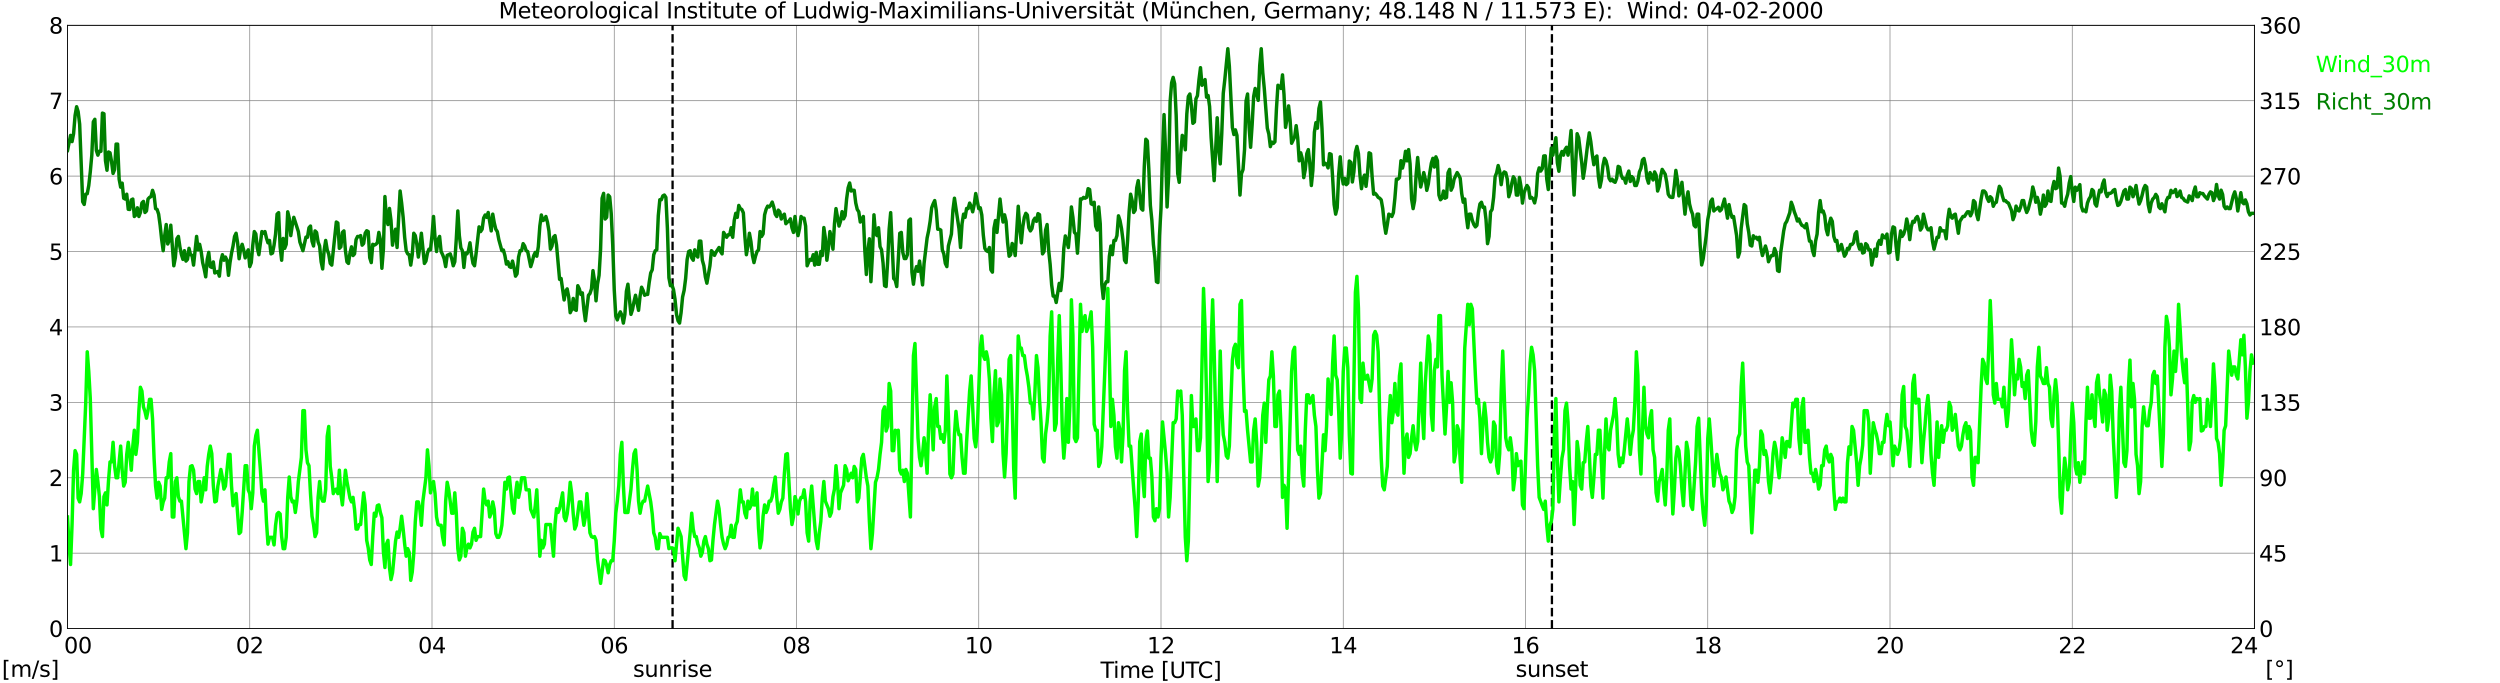 <?xml version="1.0" encoding="utf-8" standalone="no"?>
<!DOCTYPE svg PUBLIC "-//W3C//DTD SVG 1.1//EN"
  "http://www.w3.org/Graphics/SVG/1.1/DTD/svg11.dtd">
<svg xmlns:xlink="http://www.w3.org/1999/xlink" width="1085.4pt" height="296.64pt" viewBox="0 0 1085.4 296.64" xmlns="http://www.w3.org/2000/svg" version="1.1">
 <defs>
  <style type="text/css">*{stroke-linejoin: round; stroke-linecap: butt}</style>
 </defs>
 <g id="figure_1">
  <g id="patch_1">
   <path d="M 0 296.64 
L 1085.4 296.64 
L 1085.4 0 
L 0 0 
z
" style="fill: #ffffff"/>
  </g>
  <g id="axes_1">
   <g id="patch_2">
    <path d="M 29.306 272.909 
L 978.814 272.909 
L 978.814 10.976 
L 29.306 10.976 
z
" style="fill: #ffffff"/>
   </g>
   <g id="patch_3">
    <path d="M 978.814 272.909 
L 978.814 272.909 
L 978.814 10.976 
L 978.814 10.976 
z
" clip-path="url(#p7d0213b6b6)" style="fill: #d3d3d3; opacity: 0.25; stroke: #d3d3d3; stroke-linejoin: miter"/>
   </g>
   <g id="matplotlib.axis_1">
    <g id="xtick_1">
     <g id="line2d_1">
      <path d="M 29.306 272.909 
L 29.306 10.976 
" clip-path="url(#p7d0213b6b6)" style="fill: none; stroke: #808080; stroke-width: 0.3; stroke-linecap: square"/>
     </g>
     <g id="line2d_2"/>
     <g id="text_1">
      <!--    00 -->
      <g transform="translate(18.733 283.627) scale(0.095 -0.095)">
       <defs>
        <path id="DejaVuSans-20" transform="scale(0.016)"/>
        <path id="DejaVuSans-30" d="M 2034 4250 
Q 1547 4250 1301 3770 
Q 1056 3291 1056 2328 
Q 1056 1369 1301 889 
Q 1547 409 2034 409 
Q 2525 409 2770 889 
Q 3016 1369 3016 2328 
Q 3016 3291 2770 3770 
Q 2525 4250 2034 4250 
z
M 2034 4750 
Q 2819 4750 3233 4129 
Q 3647 3509 3647 2328 
Q 3647 1150 3233 529 
Q 2819 -91 2034 -91 
Q 1250 -91 836 529 
Q 422 1150 422 2328 
Q 422 3509 836 4129 
Q 1250 4750 2034 4750 
z
" transform="scale(0.016)"/>
       </defs>
       <use xlink:href="#DejaVuSans-20"/>
       <use xlink:href="#DejaVuSans-20" transform="translate(31.787 0)"/>
       <use xlink:href="#DejaVuSans-20" transform="translate(63.574 0)"/>
       <use xlink:href="#DejaVuSans-30" transform="translate(95.361 0)"/>
       <use xlink:href="#DejaVuSans-30" transform="translate(158.984 0)"/>
      </g>
     </g>
    </g>
    <g id="xtick_2">
     <g id="line2d_3">
      <path d="M 108.431 272.909 
L 108.431 10.976 
" clip-path="url(#p7d0213b6b6)" style="fill: none; stroke: #808080; stroke-width: 0.3; stroke-linecap: square"/>
     </g>
     <g id="line2d_4"/>
     <g id="text_2">
      <!-- 02 -->
      <g transform="translate(102.387 283.627) scale(0.095 -0.095)">
       <defs>
        <path id="DejaVuSans-32" d="M 1228 531 
L 3431 531 
L 3431 0 
L 469 0 
L 469 531 
Q 828 903 1448 1529 
Q 2069 2156 2228 2338 
Q 2531 2678 2651 2914 
Q 2772 3150 2772 3378 
Q 2772 3750 2511 3984 
Q 2250 4219 1831 4219 
Q 1534 4219 1204 4116 
Q 875 4013 500 3803 
L 500 4441 
Q 881 4594 1212 4672 
Q 1544 4750 1819 4750 
Q 2544 4750 2975 4387 
Q 3406 4025 3406 3419 
Q 3406 3131 3298 2873 
Q 3191 2616 2906 2266 
Q 2828 2175 2409 1742 
Q 1991 1309 1228 531 
z
" transform="scale(0.016)"/>
       </defs>
       <use xlink:href="#DejaVuSans-30"/>
       <use xlink:href="#DejaVuSans-32" transform="translate(63.623 0)"/>
      </g>
     </g>
    </g>
    <g id="xtick_3">
     <g id="line2d_5">
      <path d="M 187.557 272.909 
L 187.557 10.976 
" clip-path="url(#p7d0213b6b6)" style="fill: none; stroke: #808080; stroke-width: 0.3; stroke-linecap: square"/>
     </g>
     <g id="line2d_6"/>
     <g id="text_3">
      <!-- 04 -->
      <g transform="translate(181.513 283.627) scale(0.095 -0.095)">
       <defs>
        <path id="DejaVuSans-34" d="M 2419 4116 
L 825 1625 
L 2419 1625 
L 2419 4116 
z
M 2253 4666 
L 3047 4666 
L 3047 1625 
L 3713 1625 
L 3713 1100 
L 3047 1100 
L 3047 0 
L 2419 0 
L 2419 1100 
L 313 1100 
L 313 1709 
L 2253 4666 
z
" transform="scale(0.016)"/>
       </defs>
       <use xlink:href="#DejaVuSans-30"/>
       <use xlink:href="#DejaVuSans-34" transform="translate(63.623 0)"/>
      </g>
     </g>
    </g>
    <g id="xtick_4">
     <g id="line2d_7">
      <path d="M 266.683 272.909 
L 266.683 10.976 
" clip-path="url(#p7d0213b6b6)" style="fill: none; stroke: #808080; stroke-width: 0.3; stroke-linecap: square"/>
     </g>
     <g id="line2d_8"/>
     <g id="text_4">
      <!-- 06 -->
      <g transform="translate(260.638 283.627) scale(0.095 -0.095)">
       <defs>
        <path id="DejaVuSans-36" d="M 2113 2584 
Q 1688 2584 1439 2293 
Q 1191 2003 1191 1497 
Q 1191 994 1439 701 
Q 1688 409 2113 409 
Q 2538 409 2786 701 
Q 3034 994 3034 1497 
Q 3034 2003 2786 2293 
Q 2538 2584 2113 2584 
z
M 3366 4563 
L 3366 3988 
Q 3128 4100 2886 4159 
Q 2644 4219 2406 4219 
Q 1781 4219 1451 3797 
Q 1122 3375 1075 2522 
Q 1259 2794 1537 2939 
Q 1816 3084 2150 3084 
Q 2853 3084 3261 2657 
Q 3669 2231 3669 1497 
Q 3669 778 3244 343 
Q 2819 -91 2113 -91 
Q 1303 -91 875 529 
Q 447 1150 447 2328 
Q 447 3434 972 4092 
Q 1497 4750 2381 4750 
Q 2619 4750 2861 4703 
Q 3103 4656 3366 4563 
z
" transform="scale(0.016)"/>
       </defs>
       <use xlink:href="#DejaVuSans-30"/>
       <use xlink:href="#DejaVuSans-36" transform="translate(63.623 0)"/>
      </g>
     </g>
    </g>
    <g id="xtick_5">
     <g id="line2d_9">
      <path d="M 345.808 272.909 
L 345.808 10.976 
" clip-path="url(#p7d0213b6b6)" style="fill: none; stroke: #808080; stroke-width: 0.3; stroke-linecap: square"/>
     </g>
     <g id="line2d_10"/>
     <g id="text_5">
      <!-- 08 -->
      <g transform="translate(339.764 283.627) scale(0.095 -0.095)">
       <defs>
        <path id="DejaVuSans-38" d="M 2034 2216 
Q 1584 2216 1326 1975 
Q 1069 1734 1069 1313 
Q 1069 891 1326 650 
Q 1584 409 2034 409 
Q 2484 409 2743 651 
Q 3003 894 3003 1313 
Q 3003 1734 2745 1975 
Q 2488 2216 2034 2216 
z
M 1403 2484 
Q 997 2584 770 2862 
Q 544 3141 544 3541 
Q 544 4100 942 4425 
Q 1341 4750 2034 4750 
Q 2731 4750 3128 4425 
Q 3525 4100 3525 3541 
Q 3525 3141 3298 2862 
Q 3072 2584 2669 2484 
Q 3125 2378 3379 2068 
Q 3634 1759 3634 1313 
Q 3634 634 3220 271 
Q 2806 -91 2034 -91 
Q 1263 -91 848 271 
Q 434 634 434 1313 
Q 434 1759 690 2068 
Q 947 2378 1403 2484 
z
M 1172 3481 
Q 1172 3119 1398 2916 
Q 1625 2713 2034 2713 
Q 2441 2713 2670 2916 
Q 2900 3119 2900 3481 
Q 2900 3844 2670 4047 
Q 2441 4250 2034 4250 
Q 1625 4250 1398 4047 
Q 1172 3844 1172 3481 
z
" transform="scale(0.016)"/>
       </defs>
       <use xlink:href="#DejaVuSans-30"/>
       <use xlink:href="#DejaVuSans-38" transform="translate(63.623 0)"/>
      </g>
     </g>
    </g>
    <g id="xtick_6">
     <g id="line2d_11">
      <path d="M 424.934 272.909 
L 424.934 10.976 
" clip-path="url(#p7d0213b6b6)" style="fill: none; stroke: #808080; stroke-width: 0.3; stroke-linecap: square"/>
     </g>
     <g id="line2d_12"/>
     <g id="text_6">
      <!-- 10 -->
      <g transform="translate(418.89 283.627) scale(0.095 -0.095)">
       <defs>
        <path id="DejaVuSans-31" d="M 794 531 
L 1825 531 
L 1825 4091 
L 703 3866 
L 703 4441 
L 1819 4666 
L 2450 4666 
L 2450 531 
L 3481 531 
L 3481 0 
L 794 0 
L 794 531 
z
" transform="scale(0.016)"/>
       </defs>
       <use xlink:href="#DejaVuSans-31"/>
       <use xlink:href="#DejaVuSans-30" transform="translate(63.623 0)"/>
      </g>
     </g>
    </g>
    <g id="xtick_7">
     <g id="line2d_13">
      <path d="M 504.06 272.909 
L 504.06 10.976 
" clip-path="url(#p7d0213b6b6)" style="fill: none; stroke: #808080; stroke-width: 0.3; stroke-linecap: square"/>
     </g>
     <g id="line2d_14"/>
     <g id="text_7">
      <!-- 12 -->
      <g transform="translate(498.015 283.627) scale(0.095 -0.095)">
       <use xlink:href="#DejaVuSans-31"/>
       <use xlink:href="#DejaVuSans-32" transform="translate(63.623 0)"/>
      </g>
     </g>
    </g>
    <g id="xtick_8">
     <g id="line2d_15">
      <path d="M 583.185 272.909 
L 583.185 10.976 
" clip-path="url(#p7d0213b6b6)" style="fill: none; stroke: #808080; stroke-width: 0.3; stroke-linecap: square"/>
     </g>
     <g id="line2d_16"/>
     <g id="text_8">
      <!-- 14 -->
      <g transform="translate(577.141 283.627) scale(0.095 -0.095)">
       <use xlink:href="#DejaVuSans-31"/>
       <use xlink:href="#DejaVuSans-34" transform="translate(63.623 0)"/>
      </g>
     </g>
    </g>
    <g id="xtick_9">
     <g id="line2d_17">
      <path d="M 662.311 272.909 
L 662.311 10.976 
" clip-path="url(#p7d0213b6b6)" style="fill: none; stroke: #808080; stroke-width: 0.3; stroke-linecap: square"/>
     </g>
     <g id="line2d_18"/>
     <g id="text_9">
      <!-- 16 -->
      <g transform="translate(656.267 283.627) scale(0.095 -0.095)">
       <use xlink:href="#DejaVuSans-31"/>
       <use xlink:href="#DejaVuSans-36" transform="translate(63.623 0)"/>
      </g>
     </g>
    </g>
    <g id="xtick_10">
     <g id="line2d_19">
      <path d="M 741.437 272.909 
L 741.437 10.976 
" clip-path="url(#p7d0213b6b6)" style="fill: none; stroke: #808080; stroke-width: 0.3; stroke-linecap: square"/>
     </g>
     <g id="line2d_20"/>
     <g id="text_10">
      <!-- 18 -->
      <g transform="translate(735.392 283.627) scale(0.095 -0.095)">
       <use xlink:href="#DejaVuSans-31"/>
       <use xlink:href="#DejaVuSans-38" transform="translate(63.623 0)"/>
      </g>
     </g>
    </g>
    <g id="xtick_11">
     <g id="line2d_21">
      <path d="M 820.562 272.909 
L 820.562 10.976 
" clip-path="url(#p7d0213b6b6)" style="fill: none; stroke: #808080; stroke-width: 0.3; stroke-linecap: square"/>
     </g>
     <g id="line2d_22"/>
     <g id="text_11">
      <!-- 20 -->
      <g transform="translate(814.518 283.627) scale(0.095 -0.095)">
       <use xlink:href="#DejaVuSans-32"/>
       <use xlink:href="#DejaVuSans-30" transform="translate(63.623 0)"/>
      </g>
     </g>
    </g>
    <g id="xtick_12">
     <g id="line2d_23">
      <path d="M 899.688 272.909 
L 899.688 10.976 
" clip-path="url(#p7d0213b6b6)" style="fill: none; stroke: #808080; stroke-width: 0.3; stroke-linecap: square"/>
     </g>
     <g id="line2d_24"/>
     <g id="text_12">
      <!-- 22 -->
      <g transform="translate(893.644 283.627) scale(0.095 -0.095)">
       <use xlink:href="#DejaVuSans-32"/>
       <use xlink:href="#DejaVuSans-32" transform="translate(63.623 0)"/>
      </g>
     </g>
    </g>
    <g id="xtick_13">
     <g id="line2d_25">
      <path d="M 978.814 272.909 
L 978.814 10.976 
" clip-path="url(#p7d0213b6b6)" style="fill: none; stroke: #808080; stroke-width: 0.3; stroke-linecap: square"/>
     </g>
     <g id="line2d_26"/>
     <g id="text_13">
      <!-- 24    -->
      <g transform="translate(968.241 283.627) scale(0.095 -0.095)">
       <use xlink:href="#DejaVuSans-32"/>
       <use xlink:href="#DejaVuSans-34" transform="translate(63.623 0)"/>
       <use xlink:href="#DejaVuSans-20" transform="translate(127.246 0)"/>
       <use xlink:href="#DejaVuSans-20" transform="translate(159.033 0)"/>
       <use xlink:href="#DejaVuSans-20" transform="translate(190.82 0)"/>
      </g>
     </g>
    </g>
    <g id="text_14">
     <!-- Time [UTC] -->
     <g transform="translate(477.806 294.322) scale(0.095 -0.095)">
      <defs>
       <path id="DejaVuSans-54" d="M -19 4666 
L 3928 4666 
L 3928 4134 
L 2272 4134 
L 2272 0 
L 1638 0 
L 1638 4134 
L -19 4134 
L -19 4666 
z
" transform="scale(0.016)"/>
       <path id="DejaVuSans-69" d="M 603 3500 
L 1178 3500 
L 1178 0 
L 603 0 
L 603 3500 
z
M 603 4863 
L 1178 4863 
L 1178 4134 
L 603 4134 
L 603 4863 
z
" transform="scale(0.016)"/>
       <path id="DejaVuSans-6d" d="M 3328 2828 
Q 3544 3216 3844 3400 
Q 4144 3584 4550 3584 
Q 5097 3584 5394 3201 
Q 5691 2819 5691 2113 
L 5691 0 
L 5113 0 
L 5113 2094 
Q 5113 2597 4934 2840 
Q 4756 3084 4391 3084 
Q 3944 3084 3684 2787 
Q 3425 2491 3425 1978 
L 3425 0 
L 2847 0 
L 2847 2094 
Q 2847 2600 2669 2842 
Q 2491 3084 2119 3084 
Q 1678 3084 1418 2786 
Q 1159 2488 1159 1978 
L 1159 0 
L 581 0 
L 581 3500 
L 1159 3500 
L 1159 2956 
Q 1356 3278 1631 3431 
Q 1906 3584 2284 3584 
Q 2666 3584 2933 3390 
Q 3200 3197 3328 2828 
z
" transform="scale(0.016)"/>
       <path id="DejaVuSans-65" d="M 3597 1894 
L 3597 1613 
L 953 1613 
Q 991 1019 1311 708 
Q 1631 397 2203 397 
Q 2534 397 2845 478 
Q 3156 559 3463 722 
L 3463 178 
Q 3153 47 2828 -22 
Q 2503 -91 2169 -91 
Q 1331 -91 842 396 
Q 353 884 353 1716 
Q 353 2575 817 3079 
Q 1281 3584 2069 3584 
Q 2775 3584 3186 3129 
Q 3597 2675 3597 1894 
z
M 3022 2063 
Q 3016 2534 2758 2815 
Q 2500 3097 2075 3097 
Q 1594 3097 1305 2825 
Q 1016 2553 972 2059 
L 3022 2063 
z
" transform="scale(0.016)"/>
       <path id="DejaVuSans-5b" d="M 550 4863 
L 1875 4863 
L 1875 4416 
L 1125 4416 
L 1125 -397 
L 1875 -397 
L 1875 -844 
L 550 -844 
L 550 4863 
z
" transform="scale(0.016)"/>
       <path id="DejaVuSans-55" d="M 556 4666 
L 1191 4666 
L 1191 1831 
Q 1191 1081 1462 751 
Q 1734 422 2344 422 
Q 2950 422 3222 751 
Q 3494 1081 3494 1831 
L 3494 4666 
L 4128 4666 
L 4128 1753 
Q 4128 841 3676 375 
Q 3225 -91 2344 -91 
Q 1459 -91 1007 375 
Q 556 841 556 1753 
L 556 4666 
z
" transform="scale(0.016)"/>
       <path id="DejaVuSans-43" d="M 4122 4306 
L 4122 3641 
Q 3803 3938 3442 4084 
Q 3081 4231 2675 4231 
Q 1875 4231 1450 3742 
Q 1025 3253 1025 2328 
Q 1025 1406 1450 917 
Q 1875 428 2675 428 
Q 3081 428 3442 575 
Q 3803 722 4122 1019 
L 4122 359 
Q 3791 134 3420 21 
Q 3050 -91 2638 -91 
Q 1578 -91 968 557 
Q 359 1206 359 2328 
Q 359 3453 968 4101 
Q 1578 4750 2638 4750 
Q 3056 4750 3426 4639 
Q 3797 4528 4122 4306 
z
" transform="scale(0.016)"/>
       <path id="DejaVuSans-5d" d="M 1947 4863 
L 1947 -844 
L 622 -844 
L 622 -397 
L 1369 -397 
L 1369 4416 
L 622 4416 
L 622 4863 
L 1947 4863 
z
" transform="scale(0.016)"/>
      </defs>
      <use xlink:href="#DejaVuSans-54"/>
      <use xlink:href="#DejaVuSans-69" transform="translate(57.959 0)"/>
      <use xlink:href="#DejaVuSans-6d" transform="translate(85.742 0)"/>
      <use xlink:href="#DejaVuSans-65" transform="translate(183.154 0)"/>
      <use xlink:href="#DejaVuSans-20" transform="translate(244.678 0)"/>
      <use xlink:href="#DejaVuSans-5b" transform="translate(276.465 0)"/>
      <use xlink:href="#DejaVuSans-55" transform="translate(315.479 0)"/>
      <use xlink:href="#DejaVuSans-54" transform="translate(388.672 0)"/>
      <use xlink:href="#DejaVuSans-43" transform="translate(443.881 0)"/>
      <use xlink:href="#DejaVuSans-5d" transform="translate(513.705 0)"/>
     </g>
    </g>
   </g>
   <g id="matplotlib.axis_2">
    <g id="ytick_1">
     <g id="line2d_27">
      <path d="M 29.306 272.909 
L 978.814 272.909 
" clip-path="url(#p7d0213b6b6)" style="fill: none; stroke: #808080; stroke-width: 0.3; stroke-linecap: square"/>
     </g>
     <g id="line2d_28"/>
     <g id="text_15">
      <!-- 0 -->
      <g transform="translate(21.261 276.518) scale(0.095 -0.095)">
       <use xlink:href="#DejaVuSans-30"/>
      </g>
     </g>
    </g>
    <g id="ytick_2">
     <g id="line2d_29">
      <path d="M 29.306 240.167 
L 978.814 240.167 
" clip-path="url(#p7d0213b6b6)" style="fill: none; stroke: #808080; stroke-width: 0.3; stroke-linecap: square"/>
     </g>
     <g id="line2d_30"/>
     <g id="text_16">
      <!-- 1 -->
      <g transform="translate(21.261 243.776) scale(0.095 -0.095)">
       <use xlink:href="#DejaVuSans-31"/>
      </g>
     </g>
    </g>
    <g id="ytick_3">
     <g id="line2d_31">
      <path d="M 29.306 207.426 
L 978.814 207.426 
" clip-path="url(#p7d0213b6b6)" style="fill: none; stroke: #808080; stroke-width: 0.3; stroke-linecap: square"/>
     </g>
     <g id="line2d_32"/>
     <g id="text_17">
      <!-- 2 -->
      <g transform="translate(21.261 211.035) scale(0.095 -0.095)">
       <use xlink:href="#DejaVuSans-32"/>
      </g>
     </g>
    </g>
    <g id="ytick_4">
     <g id="line2d_33">
      <path d="M 29.306 174.684 
L 978.814 174.684 
" clip-path="url(#p7d0213b6b6)" style="fill: none; stroke: #808080; stroke-width: 0.3; stroke-linecap: square"/>
     </g>
     <g id="line2d_34"/>
     <g id="text_18">
      <!-- 3 -->
      <g transform="translate(21.261 178.293) scale(0.095 -0.095)">
       <defs>
        <path id="DejaVuSans-33" d="M 2597 2516 
Q 3050 2419 3304 2112 
Q 3559 1806 3559 1356 
Q 3559 666 3084 287 
Q 2609 -91 1734 -91 
Q 1441 -91 1130 -33 
Q 819 25 488 141 
L 488 750 
Q 750 597 1062 519 
Q 1375 441 1716 441 
Q 2309 441 2620 675 
Q 2931 909 2931 1356 
Q 2931 1769 2642 2001 
Q 2353 2234 1838 2234 
L 1294 2234 
L 1294 2753 
L 1863 2753 
Q 2328 2753 2575 2939 
Q 2822 3125 2822 3475 
Q 2822 3834 2567 4026 
Q 2313 4219 1838 4219 
Q 1578 4219 1281 4162 
Q 984 4106 628 3988 
L 628 4550 
Q 988 4650 1302 4700 
Q 1616 4750 1894 4750 
Q 2613 4750 3031 4423 
Q 3450 4097 3450 3541 
Q 3450 3153 3228 2886 
Q 3006 2619 2597 2516 
z
" transform="scale(0.016)"/>
       </defs>
       <use xlink:href="#DejaVuSans-33"/>
      </g>
     </g>
    </g>
    <g id="ytick_5">
     <g id="line2d_35">
      <path d="M 29.306 141.942 
L 978.814 141.942 
" clip-path="url(#p7d0213b6b6)" style="fill: none; stroke: #808080; stroke-width: 0.3; stroke-linecap: square"/>
     </g>
     <g id="line2d_36"/>
     <g id="text_19">
      <!-- 4 -->
      <g transform="translate(21.261 145.551) scale(0.095 -0.095)">
       <use xlink:href="#DejaVuSans-34"/>
      </g>
     </g>
    </g>
    <g id="ytick_6">
     <g id="line2d_37">
      <path d="M 29.306 109.201 
L 978.814 109.201 
" clip-path="url(#p7d0213b6b6)" style="fill: none; stroke: #808080; stroke-width: 0.3; stroke-linecap: square"/>
     </g>
     <g id="line2d_38"/>
     <g id="text_20">
      <!-- 5 -->
      <g transform="translate(21.261 112.81) scale(0.095 -0.095)">
       <defs>
        <path id="DejaVuSans-35" d="M 691 4666 
L 3169 4666 
L 3169 4134 
L 1269 4134 
L 1269 2991 
Q 1406 3038 1543 3061 
Q 1681 3084 1819 3084 
Q 2600 3084 3056 2656 
Q 3513 2228 3513 1497 
Q 3513 744 3044 326 
Q 2575 -91 1722 -91 
Q 1428 -91 1123 -41 
Q 819 9 494 109 
L 494 744 
Q 775 591 1075 516 
Q 1375 441 1709 441 
Q 2250 441 2565 725 
Q 2881 1009 2881 1497 
Q 2881 1984 2565 2268 
Q 2250 2553 1709 2553 
Q 1456 2553 1204 2497 
Q 953 2441 691 2322 
L 691 4666 
z
" transform="scale(0.016)"/>
       </defs>
       <use xlink:href="#DejaVuSans-35"/>
      </g>
     </g>
    </g>
    <g id="ytick_7">
     <g id="line2d_39">
      <path d="M 29.306 76.459 
L 978.814 76.459 
" clip-path="url(#p7d0213b6b6)" style="fill: none; stroke: #808080; stroke-width: 0.3; stroke-linecap: square"/>
     </g>
     <g id="line2d_40"/>
     <g id="text_21">
      <!-- 6 -->
      <g transform="translate(21.261 80.068) scale(0.095 -0.095)">
       <use xlink:href="#DejaVuSans-36"/>
      </g>
     </g>
    </g>
    <g id="ytick_8">
     <g id="line2d_41">
      <path d="M 29.306 43.717 
L 978.814 43.717 
" clip-path="url(#p7d0213b6b6)" style="fill: none; stroke: #808080; stroke-width: 0.3; stroke-linecap: square"/>
     </g>
     <g id="line2d_42"/>
     <g id="text_22">
      <!-- 7 -->
      <g transform="translate(21.261 47.327) scale(0.095 -0.095)">
       <defs>
        <path id="DejaVuSans-37" d="M 525 4666 
L 3525 4666 
L 3525 4397 
L 1831 0 
L 1172 0 
L 2766 4134 
L 525 4134 
L 525 4666 
z
" transform="scale(0.016)"/>
       </defs>
       <use xlink:href="#DejaVuSans-37"/>
      </g>
     </g>
    </g>
    <g id="ytick_9">
     <g id="line2d_43">
      <path d="M 29.306 10.976 
L 978.814 10.976 
" clip-path="url(#p7d0213b6b6)" style="fill: none; stroke: #808080; stroke-width: 0.3; stroke-linecap: square"/>
     </g>
     <g id="line2d_44"/>
     <g id="text_23">
      <!-- 8 -->
      <g transform="translate(21.261 14.585) scale(0.095 -0.095)">
       <use xlink:href="#DejaVuSans-38"/>
      </g>
     </g>
    </g>
   </g>
   <g id="line2d_45">
    <path d="M 292.003 272.909 
L 292.003 10.976 
" clip-path="url(#p7d0213b6b6)" style="fill: none; stroke-dasharray: 3.7,1.6; stroke-dashoffset: 0; stroke: #000000"/>
   </g>
   <g id="line2d_46">
    <path d="M 673.784 272.909 
L 673.784 10.976 
" clip-path="url(#p7d0213b6b6)" style="fill: none; stroke-dasharray: 3.7,1.6; stroke-dashoffset: 0; stroke: #000000"/>
   </g>
   <g id="line2d_47">
    <path d="M 29.306 224.451 
L 29.965 236.566 
L 30.625 245.078 
L 31.284 227.725 
L 31.943 204.151 
L 32.603 195.639 
L 33.262 197.276 
L 33.921 216.266 
L 34.581 217.903 
L 35.24 214.301 
L 35.9 205.788 
L 37.218 175.011 
L 37.878 152.747 
L 38.537 161.26 
L 39.197 173.047 
L 40.515 220.85 
L 41.834 203.824 
L 42.493 209.063 
L 43.153 215.611 
L 43.812 229.69 
L 44.472 232.964 
L 45.131 215.611 
L 45.79 213.974 
L 46.45 219.213 
L 47.109 208.735 
L 47.768 200.55 
L 48.428 200.55 
L 49.087 192.037 
L 49.747 202.187 
L 50.406 207.426 
L 51.065 207.426 
L 52.384 193.674 
L 53.043 204.151 
L 53.703 211.027 
L 54.362 209.39 
L 55.022 197.276 
L 55.681 192.037 
L 56.34 197.276 
L 57 204.151 
L 57.659 193.674 
L 58.319 186.798 
L 58.978 197.276 
L 59.637 192.037 
L 60.297 178.285 
L 60.956 168.136 
L 61.615 169.773 
L 62.275 176.648 
L 62.934 178.613 
L 63.594 181.56 
L 64.253 178.285 
L 64.912 173.374 
L 65.572 173.374 
L 66.231 181.887 
L 66.89 198.913 
L 67.55 211.027 
L 68.209 216.266 
L 68.869 209.39 
L 69.528 211.027 
L 70.187 221.177 
L 70.847 217.903 
L 71.506 216.266 
L 72.166 207.426 
L 72.825 207.426 
L 73.484 200.55 
L 74.144 196.948 
L 74.803 224.451 
L 75.462 224.451 
L 76.122 209.063 
L 76.781 207.426 
L 77.441 215.611 
L 78.1 217.575 
L 78.759 217.575 
L 80.737 238.203 
L 81.397 231.327 
L 82.056 209.063 
L 82.716 202.514 
L 83.375 202.187 
L 84.034 204.151 
L 84.694 212.337 
L 85.353 214.301 
L 86.013 209.063 
L 86.672 209.063 
L 87.331 217.903 
L 87.991 213.974 
L 88.65 207.426 
L 89.309 212.664 
L 89.969 202.514 
L 90.628 197.276 
L 91.288 193.674 
L 91.947 196.948 
L 92.606 210.7 
L 93.266 217.903 
L 93.925 217.575 
L 94.584 211.027 
L 95.903 203.824 
L 96.563 207.426 
L 97.222 212.337 
L 97.881 211.027 
L 99.2 197.276 
L 99.86 197.276 
L 100.519 211.027 
L 101.178 219.54 
L 101.838 215.938 
L 102.497 214.301 
L 103.816 231.654 
L 104.475 231 
L 105.135 222.487 
L 106.453 202.187 
L 107.113 202.187 
L 107.772 212.664 
L 108.431 214.301 
L 109.091 220.85 
L 109.75 213.974 
L 110.41 193.674 
L 111.069 189.09 
L 111.728 186.798 
L 113.047 203.824 
L 113.707 214.301 
L 114.366 217.575 
L 115.025 212.664 
L 115.685 226.416 
L 116.344 236.238 
L 117.003 233.291 
L 118.322 233.291 
L 118.982 236.566 
L 119.641 228.053 
L 120.3 223.142 
L 120.96 222.487 
L 121.619 223.142 
L 122.278 232.964 
L 122.938 238.203 
L 123.597 238.203 
L 124.257 233.291 
L 124.916 215.938 
L 125.575 207.098 
L 126.235 215.611 
L 126.894 217.903 
L 127.553 217.575 
L 128.213 222.487 
L 128.872 217.575 
L 129.532 209.063 
L 130.85 198.585 
L 131.51 178.285 
L 132.169 178.285 
L 132.829 195.311 
L 133.488 200.877 
L 134.147 202.187 
L 134.807 214.301 
L 135.466 224.124 
L 136.125 227.725 
L 136.785 232.964 
L 137.444 231.327 
L 138.104 215.938 
L 138.763 209.063 
L 139.422 215.938 
L 140.082 217.575 
L 140.741 217.575 
L 141.4 212.337 
L 142.06 189.418 
L 142.719 185.161 
L 143.379 202.514 
L 144.038 207.426 
L 144.697 214.301 
L 145.357 212.664 
L 146.016 212.337 
L 146.676 214.301 
L 147.335 204.151 
L 147.994 214.301 
L 148.654 219.213 
L 149.972 204.151 
L 150.632 209.063 
L 151.951 216.266 
L 152.61 217.903 
L 153.269 215.938 
L 153.929 221.177 
L 154.588 229.69 
L 155.247 229.69 
L 155.907 227.725 
L 156.566 227.725 
L 157.885 213.974 
L 158.544 219.213 
L 159.204 234.601 
L 159.863 237.875 
L 160.523 243.114 
L 161.182 245.078 
L 161.841 232.637 
L 162.501 222.814 
L 163.16 224.124 
L 163.819 219.54 
L 164.479 219.213 
L 165.138 222.487 
L 165.798 224.779 
L 166.457 239.512 
L 167.116 246.388 
L 167.776 236.238 
L 168.435 234.601 
L 169.094 246.388 
L 169.754 251.627 
L 170.413 248.68 
L 171.732 234.928 
L 172.391 231 
L 173.051 233.291 
L 173.71 229.362 
L 174.37 224.124 
L 175.029 229.69 
L 175.688 236.238 
L 176.348 241.477 
L 177.007 238.203 
L 177.666 239.84 
L 178.326 251.954 
L 178.985 248.353 
L 179.645 240.167 
L 180.304 226.416 
L 180.963 217.903 
L 181.623 217.903 
L 182.282 221.177 
L 182.941 228.053 
L 183.601 217.575 
L 184.92 207.426 
L 185.579 195.311 
L 186.238 202.187 
L 186.898 213.974 
L 187.557 210.7 
L 188.217 209.063 
L 188.876 214.301 
L 189.535 224.451 
L 190.195 227.725 
L 190.854 228.053 
L 191.513 228.053 
L 192.173 233.291 
L 192.832 236.566 
L 193.492 217.575 
L 194.151 209.39 
L 194.81 212.664 
L 196.129 222.814 
L 196.788 222.814 
L 197.448 213.974 
L 198.107 222.814 
L 198.767 238.203 
L 199.426 243.114 
L 200.085 241.477 
L 200.745 229.362 
L 201.404 231.327 
L 202.063 241.477 
L 202.723 237.875 
L 203.382 236.238 
L 204.042 237.875 
L 204.701 236.238 
L 205.36 231 
L 206.02 229.362 
L 206.679 234.601 
L 207.339 232.964 
L 208.657 232.964 
L 209.976 212.337 
L 210.635 217.575 
L 211.295 219.213 
L 211.954 217.575 
L 212.614 224.451 
L 213.273 222.814 
L 213.932 217.903 
L 214.592 221.177 
L 215.251 231.654 
L 215.91 233.291 
L 216.57 233.291 
L 217.229 231.654 
L 217.889 228.053 
L 218.548 219.54 
L 219.207 209.39 
L 219.867 212.337 
L 220.526 207.426 
L 221.186 207.098 
L 222.504 220.85 
L 223.164 222.814 
L 223.823 214.301 
L 224.482 209.39 
L 225.142 215.938 
L 225.801 212.664 
L 226.461 207.426 
L 227.779 207.426 
L 228.439 212.664 
L 229.757 212.664 
L 230.417 221.177 
L 231.736 224.451 
L 232.395 219.54 
L 233.054 212.664 
L 234.373 241.477 
L 235.033 234.601 
L 235.692 237.875 
L 236.351 236.238 
L 237.011 227.725 
L 238.989 227.725 
L 240.308 241.477 
L 240.967 227.725 
L 241.626 220.85 
L 242.286 222.487 
L 242.945 220.85 
L 244.264 213.974 
L 244.923 224.451 
L 245.583 226.088 
L 246.242 223.142 
L 246.901 217.575 
L 247.561 209.39 
L 248.22 214.301 
L 248.88 223.142 
L 249.539 229.69 
L 250.198 228.053 
L 251.517 217.903 
L 252.176 217.903 
L 253.495 228.053 
L 254.155 224.451 
L 254.814 214.301 
L 256.133 231.327 
L 256.792 232.964 
L 257.451 233.291 
L 258.111 232.964 
L 258.77 234.601 
L 259.43 243.114 
L 260.748 253.264 
L 262.067 243.114 
L 262.726 243.441 
L 263.386 245.406 
L 264.045 248.68 
L 264.705 245.078 
L 265.364 243.441 
L 266.023 243.441 
L 266.683 234.928 
L 267.342 222.814 
L 268.002 217.575 
L 268.661 210.7 
L 269.32 197.276 
L 269.98 192.037 
L 270.639 210.7 
L 271.298 222.487 
L 272.617 222.487 
L 273.936 212.337 
L 274.595 203.824 
L 275.255 196.948 
L 275.914 195.311 
L 276.573 203.824 
L 277.233 217.575 
L 277.892 222.814 
L 278.552 219.213 
L 279.211 217.575 
L 279.87 217.575 
L 281.189 211.027 
L 282.508 217.903 
L 283.167 223.142 
L 283.827 231.327 
L 284.486 233.291 
L 285.145 238.203 
L 285.805 238.203 
L 286.464 231.654 
L 287.124 233.291 
L 289.761 233.291 
L 290.42 238.203 
L 291.08 237.875 
L 291.739 237.875 
L 292.399 238.203 
L 293.058 243.441 
L 294.377 229.362 
L 295.036 231 
L 295.696 232.964 
L 297.014 249.99 
L 297.674 251.627 
L 299.652 231 
L 300.311 222.814 
L 300.971 229.69 
L 301.63 232.964 
L 302.289 232.964 
L 302.949 236.238 
L 303.608 237.875 
L 304.267 241.477 
L 304.927 239.84 
L 305.586 234.928 
L 306.246 232.964 
L 306.905 236.238 
L 307.564 238.203 
L 308.224 243.441 
L 308.883 243.114 
L 309.543 234.601 
L 310.202 227.725 
L 311.521 217.575 
L 312.18 220.85 
L 312.839 227.725 
L 313.499 233.291 
L 314.158 236.238 
L 314.818 238.203 
L 315.477 236.566 
L 316.136 233.291 
L 316.796 232.964 
L 317.455 228.053 
L 318.114 233.291 
L 318.774 233.291 
L 319.433 228.053 
L 320.093 226.416 
L 321.411 212.664 
L 322.071 217.903 
L 322.73 217.903 
L 323.39 222.814 
L 324.049 224.779 
L 324.708 217.575 
L 325.368 220.85 
L 326.027 219.54 
L 326.686 212.337 
L 327.346 219.213 
L 328.005 219.213 
L 328.665 213.974 
L 329.324 229.362 
L 329.983 237.875 
L 330.643 234.601 
L 331.302 224.124 
L 331.961 219.213 
L 332.621 222.487 
L 333.28 220.85 
L 333.94 217.575 
L 334.599 217.575 
L 335.258 215.611 
L 335.918 210.7 
L 336.577 207.098 
L 337.236 215.938 
L 337.896 222.814 
L 338.555 221.177 
L 339.215 217.903 
L 339.874 216.266 
L 340.533 205.788 
L 341.193 197.276 
L 341.852 196.948 
L 343.171 220.85 
L 343.83 227.725 
L 344.49 224.451 
L 345.149 215.611 
L 345.808 217.575 
L 346.468 223.142 
L 347.127 217.575 
L 347.787 215.938 
L 348.446 215.938 
L 349.105 212.664 
L 349.765 217.903 
L 350.424 231.327 
L 351.083 234.928 
L 351.743 217.575 
L 352.402 211.027 
L 353.721 228.053 
L 354.38 234.928 
L 355.04 238.203 
L 355.699 231.327 
L 356.359 226.416 
L 357.018 215.938 
L 357.677 209.063 
L 358.337 217.575 
L 359.655 220.85 
L 360.315 224.124 
L 360.974 222.487 
L 361.634 215.611 
L 362.293 212.337 
L 362.952 202.187 
L 363.612 209.063 
L 364.271 220.85 
L 364.93 213.974 
L 366.249 210.7 
L 366.909 202.187 
L 367.568 203.824 
L 368.227 208.735 
L 369.546 205.461 
L 370.206 207.426 
L 370.865 202.514 
L 371.524 203.824 
L 372.184 217.903 
L 372.843 216.266 
L 374.162 198.913 
L 374.821 197.276 
L 376.14 207.426 
L 376.799 211.027 
L 377.459 226.416 
L 378.118 238.203 
L 378.777 231.654 
L 380.096 209.39 
L 380.756 207.426 
L 381.415 203.824 
L 382.074 197.276 
L 382.734 192.037 
L 383.393 178.285 
L 384.053 176.648 
L 384.712 187.126 
L 385.371 185.161 
L 386.031 166.498 
L 386.69 169.773 
L 387.349 195.639 
L 388.009 195.639 
L 388.668 186.798 
L 389.328 187.126 
L 389.987 186.798 
L 390.646 204.151 
L 391.306 205.788 
L 391.965 204.151 
L 392.624 209.063 
L 393.284 203.824 
L 393.943 205.461 
L 395.262 224.451 
L 396.581 154.384 
L 397.24 149.145 
L 398.559 190.072 
L 399.218 198.585 
L 399.878 202.187 
L 400.537 196.948 
L 401.196 190.072 
L 401.856 196.948 
L 402.515 205.461 
L 403.175 184.834 
L 403.834 171.41 
L 404.493 181.56 
L 405.153 195.311 
L 405.812 176.648 
L 406.471 173.047 
L 407.131 185.161 
L 407.79 185.161 
L 408.45 190.4 
L 409.109 188.763 
L 409.768 192.037 
L 410.428 186.798 
L 411.087 163.224 
L 411.746 180.25 
L 412.406 205.788 
L 413.065 207.426 
L 413.725 205.788 
L 414.384 188.763 
L 415.043 178.613 
L 415.703 185.161 
L 416.362 188.763 
L 417.022 188.763 
L 417.681 198.585 
L 418.34 205.461 
L 419 205.461 
L 419.659 191.71 
L 420.978 169.773 
L 421.637 163.224 
L 422.956 190.4 
L 423.615 194.001 
L 424.275 187.126 
L 425.593 151.11 
L 426.253 145.871 
L 426.912 154.384 
L 427.572 156.021 
L 428.231 152.747 
L 428.89 156.021 
L 429.55 164.534 
L 430.209 181.56 
L 430.869 191.71 
L 431.528 171.41 
L 432.187 160.932 
L 432.847 184.834 
L 433.506 183.197 
L 434.165 164.534 
L 434.825 171.41 
L 435.484 196.948 
L 436.144 207.098 
L 436.803 196.948 
L 438.122 156.021 
L 438.781 154.384 
L 439.44 174.684 
L 440.1 203.497 
L 440.759 216.266 
L 441.419 176.648 
L 442.078 145.871 
L 442.737 151.11 
L 443.397 151.11 
L 444.056 154.384 
L 444.716 154.384 
L 445.375 159.623 
L 446.034 163.224 
L 446.694 168.136 
L 447.353 175.011 
L 448.012 175.011 
L 448.672 181.887 
L 449.331 169.773 
L 449.991 154.384 
L 450.65 159.623 
L 451.309 173.374 
L 451.969 183.197 
L 452.628 198.913 
L 453.287 200.55 
L 453.947 188.435 
L 454.606 183.197 
L 455.266 174.684 
L 455.925 145.871 
L 456.584 135.394 
L 457.903 186.798 
L 458.563 183.852 
L 459.222 156.021 
L 459.881 137.031 
L 460.541 157.986 
L 461.2 186.798 
L 461.859 198.913 
L 462.519 190.4 
L 463.178 173.047 
L 463.838 192.037 
L 464.497 176.321 
L 465.156 130.155 
L 465.816 145.544 
L 466.475 190.072 
L 467.134 191.71 
L 467.794 190.072 
L 469.113 132.12 
L 469.772 143.907 
L 470.431 138.995 
L 471.091 137.031 
L 471.75 143.907 
L 472.409 142.27 
L 473.728 135.394 
L 474.388 150.782 
L 475.047 184.179 
L 475.706 186.798 
L 476.366 186.798 
L 477.025 202.514 
L 477.685 200.877 
L 478.344 194.001 
L 479.663 161.26 
L 480.981 125.244 
L 482.3 185.161 
L 482.96 173.374 
L 483.619 180.25 
L 484.278 194.001 
L 484.938 198.913 
L 485.597 183.524 
L 486.256 186.798 
L 486.916 200.55 
L 487.575 188.435 
L 488.235 160.932 
L 488.894 152.747 
L 489.553 178.285 
L 490.213 193.674 
L 490.872 193.674 
L 492.191 212.337 
L 492.85 220.85 
L 493.51 232.964 
L 494.169 217.575 
L 494.828 191.71 
L 495.488 188.435 
L 496.147 207.098 
L 496.807 215.611 
L 497.466 191.71 
L 498.125 187.126 
L 498.785 198.913 
L 499.444 198.913 
L 500.103 207.098 
L 500.763 224.451 
L 501.422 226.088 
L 502.082 220.85 
L 502.741 224.451 
L 503.4 220.85 
L 504.06 198.585 
L 504.719 183.197 
L 506.038 196.948 
L 506.697 205.461 
L 507.357 224.451 
L 508.016 215.938 
L 509.335 183.524 
L 509.994 183.524 
L 510.654 181.887 
L 511.313 169.773 
L 511.972 171.737 
L 512.632 169.773 
L 513.291 180.25 
L 514.61 233.291 
L 515.269 243.441 
L 515.929 234.928 
L 517.247 171.737 
L 517.907 185.161 
L 518.566 185.161 
L 519.226 181.887 
L 519.885 195.639 
L 520.544 195.639 
L 521.204 190.072 
L 522.522 125.244 
L 523.182 142.27 
L 523.841 173.047 
L 524.501 209.063 
L 525.16 200.222 
L 525.819 149.145 
L 526.479 130.155 
L 527.138 152.747 
L 528.457 209.063 
L 529.116 184.834 
L 529.776 152.42 
L 530.435 176.648 
L 531.094 188.763 
L 531.754 192.037 
L 532.413 197.93 
L 533.073 198.913 
L 533.732 193.674 
L 535.051 156.349 
L 535.71 151.11 
L 536.369 149.473 
L 537.029 157.986 
L 537.688 159.623 
L 538.348 132.12 
L 539.007 130.483 
L 539.666 160.932 
L 540.326 178.613 
L 540.985 178.285 
L 541.644 186.798 
L 542.963 200.55 
L 543.623 200.55 
L 544.282 186.798 
L 544.941 181.887 
L 545.601 192.037 
L 546.26 211.027 
L 546.919 207.426 
L 547.579 195.639 
L 548.238 180.25 
L 548.898 175.011 
L 549.557 192.037 
L 550.216 176.648 
L 550.876 164.861 
L 551.535 163.224 
L 552.195 152.747 
L 552.854 163.224 
L 553.513 185.161 
L 554.173 185.161 
L 554.832 171.41 
L 555.491 169.773 
L 556.151 185.161 
L 556.81 215.938 
L 557.47 210.7 
L 558.129 212.337 
L 558.788 229.362 
L 560.766 161.26 
L 561.426 152.42 
L 562.085 150.782 
L 563.404 195.311 
L 564.063 197.276 
L 564.723 193.674 
L 565.382 205.788 
L 566.042 211.027 
L 566.701 186.798 
L 567.36 171.41 
L 568.02 171.41 
L 568.679 175.011 
L 569.998 171.737 
L 570.657 180.25 
L 571.317 185.161 
L 571.976 204.151 
L 572.635 216.266 
L 573.295 214.301 
L 574.613 188.763 
L 575.273 195.639 
L 575.932 185.161 
L 576.592 164.534 
L 577.251 171.41 
L 577.91 179.923 
L 578.57 157.658 
L 579.229 145.871 
L 579.889 162.897 
L 580.548 164.861 
L 581.207 178.613 
L 581.867 198.913 
L 582.526 187.126 
L 583.185 161.26 
L 583.845 151.11 
L 584.504 151.11 
L 585.164 159.623 
L 585.823 188.763 
L 586.482 205.461 
L 587.142 205.788 
L 588.46 126.881 
L 589.12 120.005 
L 589.779 133.757 
L 590.439 173.047 
L 591.098 174.684 
L 591.757 157.658 
L 592.417 164.534 
L 593.076 164.534 
L 593.736 162.897 
L 595.054 169.773 
L 595.714 164.534 
L 596.373 145.544 
L 597.032 143.907 
L 597.692 145.544 
L 598.351 152.747 
L 599.011 179.923 
L 599.67 198.913 
L 600.329 211.027 
L 600.989 212.664 
L 602.307 202.514 
L 602.967 181.887 
L 603.626 171.737 
L 604.286 183.524 
L 604.945 178.613 
L 605.604 166.498 
L 606.264 178.613 
L 606.923 180.25 
L 607.582 163.224 
L 608.242 157.986 
L 608.901 185.161 
L 609.561 205.461 
L 610.22 191.71 
L 610.879 188.435 
L 611.539 198.585 
L 612.198 196.948 
L 612.858 190.072 
L 613.517 184.834 
L 614.176 191.71 
L 614.836 195.311 
L 615.495 191.71 
L 616.814 157.658 
L 617.473 178.285 
L 618.133 190.4 
L 618.792 166.498 
L 620.111 145.871 
L 620.77 149.473 
L 621.429 179.923 
L 622.089 186.798 
L 622.748 160.932 
L 623.408 156.021 
L 624.067 159.295 
L 624.726 137.031 
L 625.386 137.031 
L 626.045 162.897 
L 627.364 188.435 
L 628.023 176.648 
L 628.683 161.26 
L 629.342 174.684 
L 630.001 166.171 
L 630.661 174.684 
L 631.32 200.55 
L 631.98 196.948 
L 632.639 184.834 
L 633.298 186.798 
L 633.958 200.222 
L 634.617 209.39 
L 635.936 151.11 
L 637.255 132.12 
L 637.914 140.96 
L 638.573 132.12 
L 639.233 134.084 
L 640.552 162.897 
L 641.211 175.011 
L 641.87 173.374 
L 642.53 181.887 
L 643.189 196.948 
L 643.848 183.524 
L 644.508 175.011 
L 645.167 181.56 
L 645.827 192.037 
L 646.486 198.585 
L 647.145 200.55 
L 647.805 198.585 
L 648.464 183.197 
L 649.123 184.834 
L 649.783 202.187 
L 650.442 205.461 
L 651.102 196.948 
L 651.761 169.773 
L 652.42 152.42 
L 653.739 190.072 
L 654.399 193.674 
L 655.058 195.311 
L 655.717 190.072 
L 656.377 195.311 
L 657.036 212.664 
L 657.695 207.426 
L 658.355 196.948 
L 659.014 202.187 
L 659.674 200.55 
L 660.333 200.222 
L 660.992 219.213 
L 661.652 220.85 
L 662.97 181.56 
L 663.63 171.41 
L 664.289 157.658 
L 664.949 150.782 
L 665.608 154.057 
L 666.267 160.932 
L 667.586 202.187 
L 668.246 215.938 
L 669.564 219.54 
L 670.224 221.177 
L 670.883 217.575 
L 671.542 228.053 
L 672.202 234.928 
L 672.861 228.053 
L 673.521 226.416 
L 674.18 221.177 
L 674.839 188.763 
L 675.499 173.047 
L 676.158 200.222 
L 676.817 217.903 
L 677.477 207.426 
L 678.136 198.913 
L 678.796 195.311 
L 679.455 178.285 
L 680.114 175.011 
L 680.774 183.197 
L 681.433 202.187 
L 682.092 212.337 
L 682.752 209.063 
L 683.411 227.725 
L 684.071 212.337 
L 684.73 191.71 
L 685.389 196.948 
L 686.049 210.7 
L 686.708 212.337 
L 687.368 200.877 
L 688.027 200.55 
L 688.686 191.71 
L 689.346 185.161 
L 690.005 196.948 
L 690.664 211.027 
L 691.324 215.938 
L 691.983 207.426 
L 692.643 197.276 
L 693.302 197.276 
L 693.961 186.798 
L 694.621 186.798 
L 695.939 216.266 
L 696.599 197.276 
L 697.258 181.887 
L 697.918 193.674 
L 698.577 195.311 
L 699.236 186.798 
L 700.555 179.923 
L 701.215 173.047 
L 701.874 181.56 
L 702.533 197.276 
L 703.193 202.514 
L 703.852 198.913 
L 704.511 200.877 
L 705.171 195.639 
L 706.49 181.887 
L 707.149 188.435 
L 707.808 197.276 
L 708.468 190.4 
L 709.127 186.798 
L 709.786 175.011 
L 710.446 152.747 
L 711.105 162.897 
L 711.765 195.639 
L 712.424 205.788 
L 713.743 168.136 
L 714.402 184.834 
L 715.062 188.435 
L 715.721 190.072 
L 716.38 181.56 
L 717.04 178.285 
L 717.699 195.311 
L 718.358 198.585 
L 719.018 213.974 
L 719.677 217.575 
L 720.337 209.063 
L 720.996 207.098 
L 721.655 203.824 
L 722.315 212.337 
L 722.974 219.213 
L 723.633 207.426 
L 724.293 186.798 
L 724.952 181.887 
L 725.612 205.788 
L 726.271 223.142 
L 726.93 212.664 
L 727.59 198.913 
L 728.249 194.001 
L 728.909 195.639 
L 729.568 202.514 
L 730.227 212.664 
L 730.887 219.54 
L 732.205 192.037 
L 732.865 195.639 
L 734.184 219.54 
L 734.843 221.177 
L 736.162 200.55 
L 736.821 185.161 
L 737.48 181.56 
L 738.799 214.301 
L 739.459 222.814 
L 740.118 228.053 
L 740.777 219.54 
L 741.437 190.4 
L 742.096 181.887 
L 742.756 190.4 
L 744.074 211.027 
L 745.393 197.276 
L 746.052 202.187 
L 746.712 205.788 
L 747.371 207.426 
L 748.031 212.664 
L 748.69 210.7 
L 749.349 207.098 
L 750.668 217.575 
L 751.327 219.213 
L 751.987 222.487 
L 752.646 220.85 
L 753.306 215.611 
L 753.965 195.311 
L 754.624 190.072 
L 755.284 188.435 
L 755.943 167.808 
L 756.602 157.658 
L 757.921 193.674 
L 758.581 200.55 
L 759.24 202.187 
L 760.559 231.327 
L 761.218 219.54 
L 761.878 204.151 
L 762.537 204.151 
L 763.196 209.39 
L 763.856 202.514 
L 764.515 187.126 
L 765.174 188.763 
L 765.834 197.276 
L 766.493 195.639 
L 767.153 198.913 
L 767.812 209.063 
L 768.471 213.974 
L 769.131 207.426 
L 769.79 196.948 
L 770.449 192.037 
L 771.109 195.311 
L 771.768 202.187 
L 772.428 207.426 
L 773.087 200.55 
L 773.746 190.072 
L 774.406 193.674 
L 775.065 198.585 
L 775.725 191.71 
L 776.384 191.71 
L 777.043 194.001 
L 778.362 175.011 
L 779.021 176.648 
L 779.681 173.374 
L 780.34 173.374 
L 781 190.4 
L 781.659 196.948 
L 782.318 176.648 
L 782.978 173.047 
L 783.637 192.037 
L 784.296 192.037 
L 784.956 186.798 
L 785.615 198.585 
L 786.275 205.461 
L 786.934 205.461 
L 787.593 209.063 
L 788.253 203.824 
L 788.912 207.098 
L 789.572 212.337 
L 790.231 210.7 
L 790.89 202.187 
L 791.55 202.187 
L 792.209 195.311 
L 792.868 193.674 
L 793.528 198.913 
L 794.187 200.55 
L 794.847 197.276 
L 795.506 198.913 
L 796.165 212.664 
L 796.825 221.177 
L 797.484 217.903 
L 798.143 217.903 
L 798.803 216.266 
L 799.462 217.903 
L 800.122 216.266 
L 800.781 217.903 
L 801.44 217.903 
L 802.1 200.877 
L 802.759 194.001 
L 803.419 197.276 
L 804.078 185.161 
L 804.737 186.798 
L 806.056 200.55 
L 806.715 210.7 
L 807.375 202.187 
L 808.034 198.585 
L 808.694 193.347 
L 809.353 178.285 
L 810.672 178.285 
L 811.331 183.197 
L 811.99 205.461 
L 813.309 183.524 
L 813.969 186.471 
L 814.628 188.435 
L 815.287 191.71 
L 815.947 196.948 
L 816.606 196.948 
L 817.265 192.037 
L 817.925 192.037 
L 818.584 184.834 
L 819.244 179.923 
L 819.903 184.834 
L 820.562 183.197 
L 821.222 191.71 
L 821.881 202.187 
L 822.541 193.674 
L 823.2 195.311 
L 823.859 197.276 
L 824.519 195.311 
L 825.178 190.072 
L 825.837 171.41 
L 826.497 167.808 
L 827.156 185.161 
L 827.816 186.798 
L 828.475 193.674 
L 829.134 202.514 
L 829.794 190.4 
L 830.453 166.498 
L 831.112 162.897 
L 831.772 175.011 
L 832.431 173.374 
L 833.091 173.374 
L 834.409 200.877 
L 835.069 192.037 
L 835.728 185.161 
L 836.388 176.648 
L 837.047 171.737 
L 837.706 180.25 
L 838.366 197.276 
L 839.025 205.461 
L 839.684 210.7 
L 841.003 183.197 
L 841.663 198.585 
L 842.322 190.072 
L 842.981 184.834 
L 843.641 192.037 
L 844.3 186.798 
L 844.959 186.798 
L 845.619 184.834 
L 846.278 174.684 
L 846.938 176.648 
L 847.597 186.798 
L 848.256 185.161 
L 848.916 179.923 
L 850.235 193.674 
L 850.894 195.311 
L 851.553 193.674 
L 852.213 188.763 
L 852.872 185.161 
L 853.531 183.524 
L 854.191 190.4 
L 854.85 185.161 
L 855.51 187.126 
L 856.169 207.098 
L 856.828 210.7 
L 857.488 198.585 
L 858.147 198.585 
L 858.806 200.877 
L 860.125 167.808 
L 860.785 156.021 
L 861.444 157.658 
L 862.103 164.534 
L 862.763 166.498 
L 863.422 151.11 
L 864.082 130.483 
L 864.741 145.871 
L 865.4 171.41 
L 866.06 175.011 
L 866.719 166.498 
L 867.378 173.374 
L 868.697 173.374 
L 869.357 176.648 
L 870.016 168.136 
L 870.675 178.285 
L 871.335 185.161 
L 871.994 178.285 
L 873.313 147.508 
L 873.972 157.658 
L 874.632 171.41 
L 875.291 162.897 
L 875.95 164.534 
L 876.61 156.021 
L 877.269 159.295 
L 877.929 167.808 
L 878.588 166.171 
L 879.247 173.047 
L 879.907 162.897 
L 880.566 160.932 
L 881.885 186.798 
L 882.544 192.037 
L 883.204 193.347 
L 883.863 183.197 
L 884.522 159.295 
L 885.182 150.782 
L 885.841 163.224 
L 886.5 164.534 
L 887.16 166.498 
L 887.819 166.498 
L 888.479 159.623 
L 889.138 166.498 
L 889.797 168.136 
L 890.457 181.887 
L 891.116 185.161 
L 891.775 171.737 
L 892.435 164.861 
L 893.094 171.737 
L 893.754 192.037 
L 894.413 215.938 
L 895.072 222.814 
L 895.732 209.063 
L 896.391 198.913 
L 897.051 204.151 
L 897.71 212.664 
L 898.369 209.39 
L 899.029 188.763 
L 899.688 175.011 
L 900.347 183.524 
L 901.007 202.514 
L 901.666 205.788 
L 902.326 200.877 
L 902.985 209.39 
L 903.644 204.151 
L 904.304 200.55 
L 904.963 205.788 
L 905.622 183.524 
L 906.282 168.136 
L 906.941 181.56 
L 907.601 181.56 
L 908.26 171.41 
L 908.919 179.923 
L 909.579 185.161 
L 910.238 166.171 
L 910.898 162.897 
L 911.557 171.41 
L 912.216 176.321 
L 912.876 183.197 
L 913.535 169.445 
L 914.194 171.41 
L 914.854 186.798 
L 915.513 181.56 
L 916.173 162.897 
L 916.832 169.773 
L 917.491 190.072 
L 918.81 215.938 
L 919.469 205.788 
L 920.129 178.613 
L 920.788 168.136 
L 922.107 200.877 
L 922.766 202.514 
L 923.426 195.639 
L 924.085 168.136 
L 924.745 156.349 
L 925.404 176.648 
L 926.063 166.498 
L 926.723 173.374 
L 927.382 197.276 
L 928.041 202.187 
L 928.701 214.301 
L 929.36 209.063 
L 930.02 185.161 
L 930.679 176.648 
L 931.338 183.197 
L 931.998 184.834 
L 932.657 184.834 
L 933.316 178.285 
L 933.976 174.684 
L 934.635 162.897 
L 935.295 161.26 
L 935.954 166.498 
L 936.613 163.224 
L 938.592 202.514 
L 939.251 188.763 
L 939.91 150.782 
L 940.57 137.358 
L 941.229 140.96 
L 941.888 150.782 
L 942.548 171.41 
L 943.207 164.534 
L 943.867 152.42 
L 944.526 161.26 
L 945.185 152.42 
L 945.845 132.12 
L 946.504 142.27 
L 947.163 154.384 
L 947.823 161.26 
L 948.482 166.171 
L 949.142 156.021 
L 950.46 195.311 
L 951.12 191.71 
L 951.779 174.356 
L 952.438 171.737 
L 953.098 174.684 
L 953.757 173.047 
L 954.417 173.374 
L 955.076 173.047 
L 955.735 187.126 
L 956.395 186.798 
L 957.054 185.161 
L 957.714 185.161 
L 958.373 173.374 
L 959.032 178.613 
L 959.692 185.161 
L 960.351 173.374 
L 961.01 157.986 
L 961.67 168.136 
L 962.329 190.4 
L 962.989 192.037 
L 963.648 196.948 
L 964.307 210.7 
L 964.967 202.187 
L 965.626 186.798 
L 966.285 184.834 
L 967.604 152.42 
L 968.923 162.897 
L 969.582 159.295 
L 970.242 159.295 
L 970.901 162.897 
L 971.561 164.534 
L 972.879 147.508 
L 973.539 154.057 
L 974.198 145.544 
L 974.857 159.623 
L 975.517 181.56 
L 976.176 174.684 
L 976.836 161.26 
L 977.495 154.057 
L 978.154 157.658 
L 978.154 157.658 
" clip-path="url(#p7d0213b6b6)" style="fill: none; stroke: #00ff00; stroke-width: 1.5; stroke-linecap: square"/>
   </g>
   <g id="patch_4">
    <path d="M 29.306 272.909 
L 29.306 10.976 
" style="fill: none; stroke: #000000; stroke-width: 0.3; stroke-linejoin: miter; stroke-linecap: square"/>
   </g>
   <g id="patch_5">
    <path d="M 978.814 272.909 
L 978.814 10.976 
" style="fill: none; stroke: #000000; stroke-width: 0.3; stroke-linejoin: miter; stroke-linecap: square"/>
   </g>
   <g id="patch_6">
    <path d="M 29.306 272.909 
L 978.814 272.909 
" style="fill: none; stroke: #000000; stroke-width: 0.3; stroke-linejoin: miter; stroke-linecap: square"/>
   </g>
   <g id="patch_7">
    <path d="M 29.306 10.976 
L 978.814 10.976 
" style="fill: none; stroke: #000000; stroke-width: 0.3; stroke-linejoin: miter; stroke-linecap: square"/>
   </g>
   <g id="text_24">
    <!-- sunrise -->
    <g transform="translate(274.838 293.863) scale(0.095 -0.095)">
     <defs>
      <path id="DejaVuSans-73" d="M 2834 3397 
L 2834 2853 
Q 2591 2978 2328 3040 
Q 2066 3103 1784 3103 
Q 1356 3103 1142 2972 
Q 928 2841 928 2578 
Q 928 2378 1081 2264 
Q 1234 2150 1697 2047 
L 1894 2003 
Q 2506 1872 2764 1633 
Q 3022 1394 3022 966 
Q 3022 478 2636 193 
Q 2250 -91 1575 -91 
Q 1294 -91 989 -36 
Q 684 19 347 128 
L 347 722 
Q 666 556 975 473 
Q 1284 391 1588 391 
Q 1994 391 2212 530 
Q 2431 669 2431 922 
Q 2431 1156 2273 1281 
Q 2116 1406 1581 1522 
L 1381 1569 
Q 847 1681 609 1914 
Q 372 2147 372 2553 
Q 372 3047 722 3315 
Q 1072 3584 1716 3584 
Q 2034 3584 2315 3537 
Q 2597 3491 2834 3397 
z
" transform="scale(0.016)"/>
      <path id="DejaVuSans-75" d="M 544 1381 
L 544 3500 
L 1119 3500 
L 1119 1403 
Q 1119 906 1312 657 
Q 1506 409 1894 409 
Q 2359 409 2629 706 
Q 2900 1003 2900 1516 
L 2900 3500 
L 3475 3500 
L 3475 0 
L 2900 0 
L 2900 538 
Q 2691 219 2414 64 
Q 2138 -91 1772 -91 
Q 1169 -91 856 284 
Q 544 659 544 1381 
z
M 1991 3584 
L 1991 3584 
z
" transform="scale(0.016)"/>
      <path id="DejaVuSans-6e" d="M 3513 2113 
L 3513 0 
L 2938 0 
L 2938 2094 
Q 2938 2591 2744 2837 
Q 2550 3084 2163 3084 
Q 1697 3084 1428 2787 
Q 1159 2491 1159 1978 
L 1159 0 
L 581 0 
L 581 3500 
L 1159 3500 
L 1159 2956 
Q 1366 3272 1645 3428 
Q 1925 3584 2291 3584 
Q 2894 3584 3203 3211 
Q 3513 2838 3513 2113 
z
" transform="scale(0.016)"/>
      <path id="DejaVuSans-72" d="M 2631 2963 
Q 2534 3019 2420 3045 
Q 2306 3072 2169 3072 
Q 1681 3072 1420 2755 
Q 1159 2438 1159 1844 
L 1159 0 
L 581 0 
L 581 3500 
L 1159 3500 
L 1159 2956 
Q 1341 3275 1631 3429 
Q 1922 3584 2338 3584 
Q 2397 3584 2469 3576 
Q 2541 3569 2628 3553 
L 2631 2963 
z
" transform="scale(0.016)"/>
     </defs>
     <use xlink:href="#DejaVuSans-73"/>
     <use xlink:href="#DejaVuSans-75" transform="translate(52.1 0)"/>
     <use xlink:href="#DejaVuSans-6e" transform="translate(115.479 0)"/>
     <use xlink:href="#DejaVuSans-72" transform="translate(178.857 0)"/>
     <use xlink:href="#DejaVuSans-69" transform="translate(219.971 0)"/>
     <use xlink:href="#DejaVuSans-73" transform="translate(247.754 0)"/>
     <use xlink:href="#DejaVuSans-65" transform="translate(299.854 0)"/>
    </g>
   </g>
   <g id="text_25">
    <!-- sunset -->
    <g transform="translate(658.03 293.863) scale(0.095 -0.095)">
     <defs>
      <path id="DejaVuSans-74" d="M 1172 4494 
L 1172 3500 
L 2356 3500 
L 2356 3053 
L 1172 3053 
L 1172 1153 
Q 1172 725 1289 603 
Q 1406 481 1766 481 
L 2356 481 
L 2356 0 
L 1766 0 
Q 1100 0 847 248 
Q 594 497 594 1153 
L 594 3053 
L 172 3053 
L 172 3500 
L 594 3500 
L 594 4494 
L 1172 4494 
z
" transform="scale(0.016)"/>
     </defs>
     <use xlink:href="#DejaVuSans-73"/>
     <use xlink:href="#DejaVuSans-75" transform="translate(52.1 0)"/>
     <use xlink:href="#DejaVuSans-6e" transform="translate(115.479 0)"/>
     <use xlink:href="#DejaVuSans-73" transform="translate(178.857 0)"/>
     <use xlink:href="#DejaVuSans-65" transform="translate(230.957 0)"/>
     <use xlink:href="#DejaVuSans-74" transform="translate(292.48 0)"/>
    </g>
   </g>
   <g id="text_26">
    <!-- [m/s] -->
    <g transform="translate(0.821 293.863) scale(0.095 -0.095)">
     <defs>
      <path id="DejaVuSans-2f" d="M 1625 4666 
L 2156 4666 
L 531 -594 
L 0 -594 
L 1625 4666 
z
" transform="scale(0.016)"/>
     </defs>
     <use xlink:href="#DejaVuSans-5b"/>
     <use xlink:href="#DejaVuSans-6d" transform="translate(39.014 0)"/>
     <use xlink:href="#DejaVuSans-2f" transform="translate(136.426 0)"/>
     <use xlink:href="#DejaVuSans-73" transform="translate(170.117 0)"/>
     <use xlink:href="#DejaVuSans-5d" transform="translate(222.217 0)"/>
    </g>
   </g>
   <g id="text_27">
    <!-- Wind_30m -->
    <g style="fill: #00ff00" transform="translate(1005.4 31.291) scale(0.095 -0.095)">
     <defs>
      <path id="DejaVuSans-57" d="M 213 4666 
L 850 4666 
L 1831 722 
L 2809 4666 
L 3519 4666 
L 4500 722 
L 5478 4666 
L 6119 4666 
L 4947 0 
L 4153 0 
L 3169 4050 
L 2175 0 
L 1381 0 
L 213 4666 
z
" transform="scale(0.016)"/>
      <path id="DejaVuSans-64" d="M 2906 2969 
L 2906 4863 
L 3481 4863 
L 3481 0 
L 2906 0 
L 2906 525 
Q 2725 213 2448 61 
Q 2172 -91 1784 -91 
Q 1150 -91 751 415 
Q 353 922 353 1747 
Q 353 2572 751 3078 
Q 1150 3584 1784 3584 
Q 2172 3584 2448 3432 
Q 2725 3281 2906 2969 
z
M 947 1747 
Q 947 1113 1208 752 
Q 1469 391 1925 391 
Q 2381 391 2643 752 
Q 2906 1113 2906 1747 
Q 2906 2381 2643 2742 
Q 2381 3103 1925 3103 
Q 1469 3103 1208 2742 
Q 947 2381 947 1747 
z
" transform="scale(0.016)"/>
      <path id="DejaVuSans-5f" d="M 3263 -1063 
L 3263 -1509 
L -63 -1509 
L -63 -1063 
L 3263 -1063 
z
" transform="scale(0.016)"/>
     </defs>
     <use xlink:href="#DejaVuSans-57"/>
     <use xlink:href="#DejaVuSans-69" transform="translate(96.627 0)"/>
     <use xlink:href="#DejaVuSans-6e" transform="translate(124.41 0)"/>
     <use xlink:href="#DejaVuSans-64" transform="translate(187.789 0)"/>
     <use xlink:href="#DejaVuSans-5f" transform="translate(251.266 0)"/>
     <use xlink:href="#DejaVuSans-33" transform="translate(301.266 0)"/>
     <use xlink:href="#DejaVuSans-30" transform="translate(364.889 0)"/>
     <use xlink:href="#DejaVuSans-6d" transform="translate(428.512 0)"/>
    </g>
   </g>
   <g id="text_28">
    <!-- Richt_30m -->
    <g style="fill: #008000" transform="translate(1005.4 47.531) scale(0.095 -0.095)">
     <defs>
      <path id="DejaVuSans-52" d="M 2841 2188 
Q 3044 2119 3236 1894 
Q 3428 1669 3622 1275 
L 4263 0 
L 3584 0 
L 2988 1197 
Q 2756 1666 2539 1819 
Q 2322 1972 1947 1972 
L 1259 1972 
L 1259 0 
L 628 0 
L 628 4666 
L 2053 4666 
Q 2853 4666 3247 4331 
Q 3641 3997 3641 3322 
Q 3641 2881 3436 2590 
Q 3231 2300 2841 2188 
z
M 1259 4147 
L 1259 2491 
L 2053 2491 
Q 2509 2491 2742 2702 
Q 2975 2913 2975 3322 
Q 2975 3731 2742 3939 
Q 2509 4147 2053 4147 
L 1259 4147 
z
" transform="scale(0.016)"/>
      <path id="DejaVuSans-63" d="M 3122 3366 
L 3122 2828 
Q 2878 2963 2633 3030 
Q 2388 3097 2138 3097 
Q 1578 3097 1268 2742 
Q 959 2388 959 1747 
Q 959 1106 1268 751 
Q 1578 397 2138 397 
Q 2388 397 2633 464 
Q 2878 531 3122 666 
L 3122 134 
Q 2881 22 2623 -34 
Q 2366 -91 2075 -91 
Q 1284 -91 818 406 
Q 353 903 353 1747 
Q 353 2603 823 3093 
Q 1294 3584 2113 3584 
Q 2378 3584 2631 3529 
Q 2884 3475 3122 3366 
z
" transform="scale(0.016)"/>
      <path id="DejaVuSans-68" d="M 3513 2113 
L 3513 0 
L 2938 0 
L 2938 2094 
Q 2938 2591 2744 2837 
Q 2550 3084 2163 3084 
Q 1697 3084 1428 2787 
Q 1159 2491 1159 1978 
L 1159 0 
L 581 0 
L 581 4863 
L 1159 4863 
L 1159 2956 
Q 1366 3272 1645 3428 
Q 1925 3584 2291 3584 
Q 2894 3584 3203 3211 
Q 3513 2838 3513 2113 
z
" transform="scale(0.016)"/>
     </defs>
     <use xlink:href="#DejaVuSans-52"/>
     <use xlink:href="#DejaVuSans-69" transform="translate(69.482 0)"/>
     <use xlink:href="#DejaVuSans-63" transform="translate(97.266 0)"/>
     <use xlink:href="#DejaVuSans-68" transform="translate(152.246 0)"/>
     <use xlink:href="#DejaVuSans-74" transform="translate(215.625 0)"/>
     <use xlink:href="#DejaVuSans-5f" transform="translate(254.834 0)"/>
     <use xlink:href="#DejaVuSans-33" transform="translate(304.834 0)"/>
     <use xlink:href="#DejaVuSans-30" transform="translate(368.457 0)"/>
     <use xlink:href="#DejaVuSans-6d" transform="translate(432.08 0)"/>
    </g>
   </g>
   <g id="text_29">
    <!-- Meteorological Institute of Ludwig-Maximilians-Universität (München, Germany; 48.148 N / 11.573 E):  Wind: 04-02-2000 -->
    <g transform="translate(216.524 7.976) scale(0.095 -0.095)">
     <defs>
      <path id="DejaVuSans-4d" d="M 628 4666 
L 1569 4666 
L 2759 1491 
L 3956 4666 
L 4897 4666 
L 4897 0 
L 4281 0 
L 4281 4097 
L 3078 897 
L 2444 897 
L 1241 4097 
L 1241 0 
L 628 0 
L 628 4666 
z
" transform="scale(0.016)"/>
      <path id="DejaVuSans-6f" d="M 1959 3097 
Q 1497 3097 1228 2736 
Q 959 2375 959 1747 
Q 959 1119 1226 758 
Q 1494 397 1959 397 
Q 2419 397 2687 759 
Q 2956 1122 2956 1747 
Q 2956 2369 2687 2733 
Q 2419 3097 1959 3097 
z
M 1959 3584 
Q 2709 3584 3137 3096 
Q 3566 2609 3566 1747 
Q 3566 888 3137 398 
Q 2709 -91 1959 -91 
Q 1206 -91 779 398 
Q 353 888 353 1747 
Q 353 2609 779 3096 
Q 1206 3584 1959 3584 
z
" transform="scale(0.016)"/>
      <path id="DejaVuSans-6c" d="M 603 4863 
L 1178 4863 
L 1178 0 
L 603 0 
L 603 4863 
z
" transform="scale(0.016)"/>
      <path id="DejaVuSans-67" d="M 2906 1791 
Q 2906 2416 2648 2759 
Q 2391 3103 1925 3103 
Q 1463 3103 1205 2759 
Q 947 2416 947 1791 
Q 947 1169 1205 825 
Q 1463 481 1925 481 
Q 2391 481 2648 825 
Q 2906 1169 2906 1791 
z
M 3481 434 
Q 3481 -459 3084 -895 
Q 2688 -1331 1869 -1331 
Q 1566 -1331 1297 -1286 
Q 1028 -1241 775 -1147 
L 775 -588 
Q 1028 -725 1275 -790 
Q 1522 -856 1778 -856 
Q 2344 -856 2625 -561 
Q 2906 -266 2906 331 
L 2906 616 
Q 2728 306 2450 153 
Q 2172 0 1784 0 
Q 1141 0 747 490 
Q 353 981 353 1791 
Q 353 2603 747 3093 
Q 1141 3584 1784 3584 
Q 2172 3584 2450 3431 
Q 2728 3278 2906 2969 
L 2906 3500 
L 3481 3500 
L 3481 434 
z
" transform="scale(0.016)"/>
      <path id="DejaVuSans-61" d="M 2194 1759 
Q 1497 1759 1228 1600 
Q 959 1441 959 1056 
Q 959 750 1161 570 
Q 1363 391 1709 391 
Q 2188 391 2477 730 
Q 2766 1069 2766 1631 
L 2766 1759 
L 2194 1759 
z
M 3341 1997 
L 3341 0 
L 2766 0 
L 2766 531 
Q 2569 213 2275 61 
Q 1981 -91 1556 -91 
Q 1019 -91 701 211 
Q 384 513 384 1019 
Q 384 1609 779 1909 
Q 1175 2209 1959 2209 
L 2766 2209 
L 2766 2266 
Q 2766 2663 2505 2880 
Q 2244 3097 1772 3097 
Q 1472 3097 1187 3025 
Q 903 2953 641 2809 
L 641 3341 
Q 956 3463 1253 3523 
Q 1550 3584 1831 3584 
Q 2591 3584 2966 3190 
Q 3341 2797 3341 1997 
z
" transform="scale(0.016)"/>
      <path id="DejaVuSans-49" d="M 628 4666 
L 1259 4666 
L 1259 0 
L 628 0 
L 628 4666 
z
" transform="scale(0.016)"/>
      <path id="DejaVuSans-66" d="M 2375 4863 
L 2375 4384 
L 1825 4384 
Q 1516 4384 1395 4259 
Q 1275 4134 1275 3809 
L 1275 3500 
L 2222 3500 
L 2222 3053 
L 1275 3053 
L 1275 0 
L 697 0 
L 697 3053 
L 147 3053 
L 147 3500 
L 697 3500 
L 697 3744 
Q 697 4328 969 4595 
Q 1241 4863 1831 4863 
L 2375 4863 
z
" transform="scale(0.016)"/>
      <path id="DejaVuSans-4c" d="M 628 4666 
L 1259 4666 
L 1259 531 
L 3531 531 
L 3531 0 
L 628 0 
L 628 4666 
z
" transform="scale(0.016)"/>
      <path id="DejaVuSans-77" d="M 269 3500 
L 844 3500 
L 1563 769 
L 2278 3500 
L 2956 3500 
L 3675 769 
L 4391 3500 
L 4966 3500 
L 4050 0 
L 3372 0 
L 2619 2869 
L 1863 0 
L 1184 0 
L 269 3500 
z
" transform="scale(0.016)"/>
      <path id="DejaVuSans-2d" d="M 313 2009 
L 1997 2009 
L 1997 1497 
L 313 1497 
L 313 2009 
z
" transform="scale(0.016)"/>
      <path id="DejaVuSans-78" d="M 3513 3500 
L 2247 1797 
L 3578 0 
L 2900 0 
L 1881 1375 
L 863 0 
L 184 0 
L 1544 1831 
L 300 3500 
L 978 3500 
L 1906 2253 
L 2834 3500 
L 3513 3500 
z
" transform="scale(0.016)"/>
      <path id="DejaVuSans-76" d="M 191 3500 
L 800 3500 
L 1894 563 
L 2988 3500 
L 3597 3500 
L 2284 0 
L 1503 0 
L 191 3500 
z
" transform="scale(0.016)"/>
      <path id="DejaVuSans-e4" d="M 2194 1759 
Q 1497 1759 1228 1600 
Q 959 1441 959 1056 
Q 959 750 1161 570 
Q 1363 391 1709 391 
Q 2188 391 2477 730 
Q 2766 1069 2766 1631 
L 2766 1759 
L 2194 1759 
z
M 3341 1997 
L 3341 0 
L 2766 0 
L 2766 531 
Q 2569 213 2275 61 
Q 1981 -91 1556 -91 
Q 1019 -91 701 211 
Q 384 513 384 1019 
Q 384 1609 779 1909 
Q 1175 2209 1959 2209 
L 2766 2209 
L 2766 2266 
Q 2766 2663 2505 2880 
Q 2244 3097 1772 3097 
Q 1472 3097 1187 3025 
Q 903 2953 641 2809 
L 641 3341 
Q 956 3463 1253 3523 
Q 1550 3584 1831 3584 
Q 2591 3584 2966 3190 
Q 3341 2797 3341 1997 
z
M 2150 4850 
L 2784 4850 
L 2784 4219 
L 2150 4219 
L 2150 4850 
z
M 928 4850 
L 1562 4850 
L 1562 4219 
L 928 4219 
L 928 4850 
z
" transform="scale(0.016)"/>
      <path id="DejaVuSans-28" d="M 1984 4856 
Q 1566 4138 1362 3434 
Q 1159 2731 1159 2009 
Q 1159 1288 1364 580 
Q 1569 -128 1984 -844 
L 1484 -844 
Q 1016 -109 783 600 
Q 550 1309 550 2009 
Q 550 2706 781 3412 
Q 1013 4119 1484 4856 
L 1984 4856 
z
" transform="scale(0.016)"/>
      <path id="DejaVuSans-fc" d="M 544 1381 
L 544 3500 
L 1119 3500 
L 1119 1403 
Q 1119 906 1312 657 
Q 1506 409 1894 409 
Q 2359 409 2629 706 
Q 2900 1003 2900 1516 
L 2900 3500 
L 3475 3500 
L 3475 0 
L 2900 0 
L 2900 538 
Q 2691 219 2414 64 
Q 2138 -91 1772 -91 
Q 1169 -91 856 284 
Q 544 659 544 1381 
z
M 1991 3584 
L 1991 3584 
z
M 2278 4850 
L 2912 4850 
L 2912 4219 
L 2278 4219 
L 2278 4850 
z
M 1056 4850 
L 1690 4850 
L 1690 4219 
L 1056 4219 
L 1056 4850 
z
" transform="scale(0.016)"/>
      <path id="DejaVuSans-2c" d="M 750 794 
L 1409 794 
L 1409 256 
L 897 -744 
L 494 -744 
L 750 256 
L 750 794 
z
" transform="scale(0.016)"/>
      <path id="DejaVuSans-47" d="M 3809 666 
L 3809 1919 
L 2778 1919 
L 2778 2438 
L 4434 2438 
L 4434 434 
Q 4069 175 3628 42 
Q 3188 -91 2688 -91 
Q 1594 -91 976 548 
Q 359 1188 359 2328 
Q 359 3472 976 4111 
Q 1594 4750 2688 4750 
Q 3144 4750 3555 4637 
Q 3966 4525 4313 4306 
L 4313 3634 
Q 3963 3931 3569 4081 
Q 3175 4231 2741 4231 
Q 1884 4231 1454 3753 
Q 1025 3275 1025 2328 
Q 1025 1384 1454 906 
Q 1884 428 2741 428 
Q 3075 428 3337 486 
Q 3600 544 3809 666 
z
" transform="scale(0.016)"/>
      <path id="DejaVuSans-79" d="M 2059 -325 
Q 1816 -950 1584 -1140 
Q 1353 -1331 966 -1331 
L 506 -1331 
L 506 -850 
L 844 -850 
Q 1081 -850 1212 -737 
Q 1344 -625 1503 -206 
L 1606 56 
L 191 3500 
L 800 3500 
L 1894 763 
L 2988 3500 
L 3597 3500 
L 2059 -325 
z
" transform="scale(0.016)"/>
      <path id="DejaVuSans-3b" d="M 750 3309 
L 1409 3309 
L 1409 2516 
L 750 2516 
L 750 3309 
z
M 750 794 
L 1409 794 
L 1409 256 
L 897 -744 
L 494 -744 
L 750 256 
L 750 794 
z
" transform="scale(0.016)"/>
      <path id="DejaVuSans-2e" d="M 684 794 
L 1344 794 
L 1344 0 
L 684 0 
L 684 794 
z
" transform="scale(0.016)"/>
      <path id="DejaVuSans-4e" d="M 628 4666 
L 1478 4666 
L 3547 763 
L 3547 4666 
L 4159 4666 
L 4159 0 
L 3309 0 
L 1241 3903 
L 1241 0 
L 628 0 
L 628 4666 
z
" transform="scale(0.016)"/>
      <path id="DejaVuSans-45" d="M 628 4666 
L 3578 4666 
L 3578 4134 
L 1259 4134 
L 1259 2753 
L 3481 2753 
L 3481 2222 
L 1259 2222 
L 1259 531 
L 3634 531 
L 3634 0 
L 628 0 
L 628 4666 
z
" transform="scale(0.016)"/>
      <path id="DejaVuSans-29" d="M 513 4856 
L 1013 4856 
Q 1481 4119 1714 3412 
Q 1947 2706 1947 2009 
Q 1947 1309 1714 600 
Q 1481 -109 1013 -844 
L 513 -844 
Q 928 -128 1133 580 
Q 1338 1288 1338 2009 
Q 1338 2731 1133 3434 
Q 928 4138 513 4856 
z
" transform="scale(0.016)"/>
      <path id="DejaVuSans-3a" d="M 750 794 
L 1409 794 
L 1409 0 
L 750 0 
L 750 794 
z
M 750 3309 
L 1409 3309 
L 1409 2516 
L 750 2516 
L 750 3309 
z
" transform="scale(0.016)"/>
     </defs>
     <use xlink:href="#DejaVuSans-4d"/>
     <use xlink:href="#DejaVuSans-65" transform="translate(86.279 0)"/>
     <use xlink:href="#DejaVuSans-74" transform="translate(147.803 0)"/>
     <use xlink:href="#DejaVuSans-65" transform="translate(187.012 0)"/>
     <use xlink:href="#DejaVuSans-6f" transform="translate(248.535 0)"/>
     <use xlink:href="#DejaVuSans-72" transform="translate(309.717 0)"/>
     <use xlink:href="#DejaVuSans-6f" transform="translate(348.58 0)"/>
     <use xlink:href="#DejaVuSans-6c" transform="translate(409.762 0)"/>
     <use xlink:href="#DejaVuSans-6f" transform="translate(437.545 0)"/>
     <use xlink:href="#DejaVuSans-67" transform="translate(498.727 0)"/>
     <use xlink:href="#DejaVuSans-69" transform="translate(562.203 0)"/>
     <use xlink:href="#DejaVuSans-63" transform="translate(589.986 0)"/>
     <use xlink:href="#DejaVuSans-61" transform="translate(644.967 0)"/>
     <use xlink:href="#DejaVuSans-6c" transform="translate(706.246 0)"/>
     <use xlink:href="#DejaVuSans-20" transform="translate(734.029 0)"/>
     <use xlink:href="#DejaVuSans-49" transform="translate(765.816 0)"/>
     <use xlink:href="#DejaVuSans-6e" transform="translate(795.309 0)"/>
     <use xlink:href="#DejaVuSans-73" transform="translate(858.688 0)"/>
     <use xlink:href="#DejaVuSans-74" transform="translate(910.787 0)"/>
     <use xlink:href="#DejaVuSans-69" transform="translate(949.996 0)"/>
     <use xlink:href="#DejaVuSans-74" transform="translate(977.779 0)"/>
     <use xlink:href="#DejaVuSans-75" transform="translate(1016.988 0)"/>
     <use xlink:href="#DejaVuSans-74" transform="translate(1080.367 0)"/>
     <use xlink:href="#DejaVuSans-65" transform="translate(1119.576 0)"/>
     <use xlink:href="#DejaVuSans-20" transform="translate(1181.1 0)"/>
     <use xlink:href="#DejaVuSans-6f" transform="translate(1212.887 0)"/>
     <use xlink:href="#DejaVuSans-66" transform="translate(1274.068 0)"/>
     <use xlink:href="#DejaVuSans-20" transform="translate(1309.273 0)"/>
     <use xlink:href="#DejaVuSans-4c" transform="translate(1341.061 0)"/>
     <use xlink:href="#DejaVuSans-75" transform="translate(1395.023 0)"/>
     <use xlink:href="#DejaVuSans-64" transform="translate(1458.402 0)"/>
     <use xlink:href="#DejaVuSans-77" transform="translate(1521.879 0)"/>
     <use xlink:href="#DejaVuSans-69" transform="translate(1603.666 0)"/>
     <use xlink:href="#DejaVuSans-67" transform="translate(1631.449 0)"/>
     <use xlink:href="#DejaVuSans-2d" transform="translate(1694.926 0)"/>
     <use xlink:href="#DejaVuSans-4d" transform="translate(1731.01 0)"/>
     <use xlink:href="#DejaVuSans-61" transform="translate(1817.289 0)"/>
     <use xlink:href="#DejaVuSans-78" transform="translate(1878.568 0)"/>
     <use xlink:href="#DejaVuSans-69" transform="translate(1937.748 0)"/>
     <use xlink:href="#DejaVuSans-6d" transform="translate(1965.531 0)"/>
     <use xlink:href="#DejaVuSans-69" transform="translate(2062.943 0)"/>
     <use xlink:href="#DejaVuSans-6c" transform="translate(2090.727 0)"/>
     <use xlink:href="#DejaVuSans-69" transform="translate(2118.51 0)"/>
     <use xlink:href="#DejaVuSans-61" transform="translate(2146.293 0)"/>
     <use xlink:href="#DejaVuSans-6e" transform="translate(2207.572 0)"/>
     <use xlink:href="#DejaVuSans-73" transform="translate(2270.951 0)"/>
     <use xlink:href="#DejaVuSans-2d" transform="translate(2323.051 0)"/>
     <use xlink:href="#DejaVuSans-55" transform="translate(2359.135 0)"/>
     <use xlink:href="#DejaVuSans-6e" transform="translate(2432.328 0)"/>
     <use xlink:href="#DejaVuSans-69" transform="translate(2495.707 0)"/>
     <use xlink:href="#DejaVuSans-76" transform="translate(2523.49 0)"/>
     <use xlink:href="#DejaVuSans-65" transform="translate(2582.67 0)"/>
     <use xlink:href="#DejaVuSans-72" transform="translate(2644.193 0)"/>
     <use xlink:href="#DejaVuSans-73" transform="translate(2685.307 0)"/>
     <use xlink:href="#DejaVuSans-69" transform="translate(2737.406 0)"/>
     <use xlink:href="#DejaVuSans-74" transform="translate(2765.189 0)"/>
     <use xlink:href="#DejaVuSans-e4" transform="translate(2804.398 0)"/>
     <use xlink:href="#DejaVuSans-74" transform="translate(2865.678 0)"/>
     <use xlink:href="#DejaVuSans-20" transform="translate(2904.887 0)"/>
     <use xlink:href="#DejaVuSans-28" transform="translate(2936.674 0)"/>
     <use xlink:href="#DejaVuSans-4d" transform="translate(2975.688 0)"/>
     <use xlink:href="#DejaVuSans-fc" transform="translate(3061.967 0)"/>
     <use xlink:href="#DejaVuSans-6e" transform="translate(3125.346 0)"/>
     <use xlink:href="#DejaVuSans-63" transform="translate(3188.725 0)"/>
     <use xlink:href="#DejaVuSans-68" transform="translate(3243.705 0)"/>
     <use xlink:href="#DejaVuSans-65" transform="translate(3307.084 0)"/>
     <use xlink:href="#DejaVuSans-6e" transform="translate(3368.607 0)"/>
     <use xlink:href="#DejaVuSans-2c" transform="translate(3431.986 0)"/>
     <use xlink:href="#DejaVuSans-20" transform="translate(3463.773 0)"/>
     <use xlink:href="#DejaVuSans-47" transform="translate(3495.561 0)"/>
     <use xlink:href="#DejaVuSans-65" transform="translate(3573.051 0)"/>
     <use xlink:href="#DejaVuSans-72" transform="translate(3634.574 0)"/>
     <use xlink:href="#DejaVuSans-6d" transform="translate(3673.938 0)"/>
     <use xlink:href="#DejaVuSans-61" transform="translate(3771.35 0)"/>
     <use xlink:href="#DejaVuSans-6e" transform="translate(3832.629 0)"/>
     <use xlink:href="#DejaVuSans-79" transform="translate(3896.008 0)"/>
     <use xlink:href="#DejaVuSans-3b" transform="translate(3955.188 0)"/>
     <use xlink:href="#DejaVuSans-20" transform="translate(3988.879 0)"/>
     <use xlink:href="#DejaVuSans-34" transform="translate(4020.666 0)"/>
     <use xlink:href="#DejaVuSans-38" transform="translate(4084.289 0)"/>
     <use xlink:href="#DejaVuSans-2e" transform="translate(4147.912 0)"/>
     <use xlink:href="#DejaVuSans-31" transform="translate(4179.699 0)"/>
     <use xlink:href="#DejaVuSans-34" transform="translate(4243.322 0)"/>
     <use xlink:href="#DejaVuSans-38" transform="translate(4306.945 0)"/>
     <use xlink:href="#DejaVuSans-20" transform="translate(4370.568 0)"/>
     <use xlink:href="#DejaVuSans-4e" transform="translate(4402.355 0)"/>
     <use xlink:href="#DejaVuSans-20" transform="translate(4477.16 0)"/>
     <use xlink:href="#DejaVuSans-2f" transform="translate(4508.947 0)"/>
     <use xlink:href="#DejaVuSans-20" transform="translate(4542.639 0)"/>
     <use xlink:href="#DejaVuSans-31" transform="translate(4574.426 0)"/>
     <use xlink:href="#DejaVuSans-31" transform="translate(4638.049 0)"/>
     <use xlink:href="#DejaVuSans-2e" transform="translate(4701.672 0)"/>
     <use xlink:href="#DejaVuSans-35" transform="translate(4733.459 0)"/>
     <use xlink:href="#DejaVuSans-37" transform="translate(4797.082 0)"/>
     <use xlink:href="#DejaVuSans-33" transform="translate(4860.705 0)"/>
     <use xlink:href="#DejaVuSans-20" transform="translate(4924.328 0)"/>
     <use xlink:href="#DejaVuSans-45" transform="translate(4956.115 0)"/>
     <use xlink:href="#DejaVuSans-29" transform="translate(5019.299 0)"/>
     <use xlink:href="#DejaVuSans-3a" transform="translate(5058.312 0)"/>
     <use xlink:href="#DejaVuSans-20" transform="translate(5092.004 0)"/>
     <use xlink:href="#DejaVuSans-20" transform="translate(5123.791 0)"/>
     <use xlink:href="#DejaVuSans-57" transform="translate(5155.578 0)"/>
     <use xlink:href="#DejaVuSans-69" transform="translate(5252.205 0)"/>
     <use xlink:href="#DejaVuSans-6e" transform="translate(5279.988 0)"/>
     <use xlink:href="#DejaVuSans-64" transform="translate(5343.367 0)"/>
     <use xlink:href="#DejaVuSans-3a" transform="translate(5406.844 0)"/>
     <use xlink:href="#DejaVuSans-20" transform="translate(5440.535 0)"/>
     <use xlink:href="#DejaVuSans-30" transform="translate(5472.322 0)"/>
     <use xlink:href="#DejaVuSans-34" transform="translate(5535.945 0)"/>
     <use xlink:href="#DejaVuSans-2d" transform="translate(5599.568 0)"/>
     <use xlink:href="#DejaVuSans-30" transform="translate(5635.652 0)"/>
     <use xlink:href="#DejaVuSans-32" transform="translate(5699.275 0)"/>
     <use xlink:href="#DejaVuSans-2d" transform="translate(5762.898 0)"/>
     <use xlink:href="#DejaVuSans-32" transform="translate(5798.982 0)"/>
     <use xlink:href="#DejaVuSans-30" transform="translate(5862.605 0)"/>
     <use xlink:href="#DejaVuSans-30" transform="translate(5926.229 0)"/>
     <use xlink:href="#DejaVuSans-30" transform="translate(5989.852 0)"/>
    </g>
   </g>
  </g>
  <g id="axes_2">
   <g id="matplotlib.axis_3">
    <g id="ytick_10">
     <g id="line2d_48"/>
     <g id="text_30">
      <!-- 0 -->
      <g transform="translate(980.814 276.518) scale(0.095 -0.095)">
       <use xlink:href="#DejaVuSans-30"/>
      </g>
     </g>
    </g>
    <g id="ytick_11">
     <g id="line2d_49"/>
     <g id="text_31">
      <!-- 45 -->
      <g transform="translate(980.814 243.776) scale(0.095 -0.095)">
       <use xlink:href="#DejaVuSans-34"/>
       <use xlink:href="#DejaVuSans-35" transform="translate(63.623 0)"/>
      </g>
     </g>
    </g>
    <g id="ytick_12">
     <g id="line2d_50"/>
     <g id="text_32">
      <!-- 90 -->
      <g transform="translate(980.814 211.035) scale(0.095 -0.095)">
       <defs>
        <path id="DejaVuSans-39" d="M 703 97 
L 703 672 
Q 941 559 1184 500 
Q 1428 441 1663 441 
Q 2288 441 2617 861 
Q 2947 1281 2994 2138 
Q 2813 1869 2534 1725 
Q 2256 1581 1919 1581 
Q 1219 1581 811 2004 
Q 403 2428 403 3163 
Q 403 3881 828 4315 
Q 1253 4750 1959 4750 
Q 2769 4750 3195 4129 
Q 3622 3509 3622 2328 
Q 3622 1225 3098 567 
Q 2575 -91 1691 -91 
Q 1453 -91 1209 -44 
Q 966 3 703 97 
z
M 1959 2075 
Q 2384 2075 2632 2365 
Q 2881 2656 2881 3163 
Q 2881 3666 2632 3958 
Q 2384 4250 1959 4250 
Q 1534 4250 1286 3958 
Q 1038 3666 1038 3163 
Q 1038 2656 1286 2365 
Q 1534 2075 1959 2075 
z
" transform="scale(0.016)"/>
       </defs>
       <use xlink:href="#DejaVuSans-39"/>
       <use xlink:href="#DejaVuSans-30" transform="translate(63.623 0)"/>
      </g>
     </g>
    </g>
    <g id="ytick_13">
     <g id="line2d_51"/>
     <g id="text_33">
      <!-- 135 -->
      <g transform="translate(980.814 178.293) scale(0.095 -0.095)">
       <use xlink:href="#DejaVuSans-31"/>
       <use xlink:href="#DejaVuSans-33" transform="translate(63.623 0)"/>
       <use xlink:href="#DejaVuSans-35" transform="translate(127.246 0)"/>
      </g>
     </g>
    </g>
    <g id="ytick_14">
     <g id="line2d_52"/>
     <g id="text_34">
      <!-- 180 -->
      <g transform="translate(980.814 145.551) scale(0.095 -0.095)">
       <use xlink:href="#DejaVuSans-31"/>
       <use xlink:href="#DejaVuSans-38" transform="translate(63.623 0)"/>
       <use xlink:href="#DejaVuSans-30" transform="translate(127.246 0)"/>
      </g>
     </g>
    </g>
    <g id="ytick_15">
     <g id="line2d_53"/>
     <g id="text_35">
      <!-- 225 -->
      <g transform="translate(980.814 112.81) scale(0.095 -0.095)">
       <use xlink:href="#DejaVuSans-32"/>
       <use xlink:href="#DejaVuSans-32" transform="translate(63.623 0)"/>
       <use xlink:href="#DejaVuSans-35" transform="translate(127.246 0)"/>
      </g>
     </g>
    </g>
    <g id="ytick_16">
     <g id="line2d_54"/>
     <g id="text_36">
      <!-- 270 -->
      <g transform="translate(980.814 80.068) scale(0.095 -0.095)">
       <use xlink:href="#DejaVuSans-32"/>
       <use xlink:href="#DejaVuSans-37" transform="translate(63.623 0)"/>
       <use xlink:href="#DejaVuSans-30" transform="translate(127.246 0)"/>
      </g>
     </g>
    </g>
    <g id="ytick_17">
     <g id="line2d_55"/>
     <g id="text_37">
      <!-- 315 -->
      <g transform="translate(980.814 47.327) scale(0.095 -0.095)">
       <use xlink:href="#DejaVuSans-33"/>
       <use xlink:href="#DejaVuSans-31" transform="translate(63.623 0)"/>
       <use xlink:href="#DejaVuSans-35" transform="translate(127.246 0)"/>
      </g>
     </g>
    </g>
    <g id="ytick_18">
     <g id="line2d_56"/>
     <g id="text_38">
      <!-- 360 -->
      <g transform="translate(980.814 14.585) scale(0.095 -0.095)">
       <use xlink:href="#DejaVuSans-33"/>
       <use xlink:href="#DejaVuSans-36" transform="translate(63.623 0)"/>
       <use xlink:href="#DejaVuSans-30" transform="translate(127.246 0)"/>
      </g>
     </g>
    </g>
   </g>
   <g id="line2d_57">
    <path d="M 29.306 65.327 
L 30.625 58.778 
L 31.284 61.471 
L 31.943 58.051 
L 32.603 50.12 
L 33.262 46.337 
L 33.921 48.447 
L 34.581 53.904 
L 35.9 87.591 
L 36.559 88.755 
L 37.218 84.317 
L 37.878 84.099 
L 38.537 80.533 
L 39.197 74.64 
L 39.856 67.364 
L 40.515 52.885 
L 41.175 51.794 
L 41.834 65.327 
L 42.493 67.364 
L 43.153 65.618 
L 43.812 65.691 
L 44.472 49.102 
L 45.131 49.393 
L 45.79 69.765 
L 46.45 73.912 
L 47.109 65.982 
L 47.768 66.345 
L 48.428 70.129 
L 49.087 75.295 
L 49.747 73.621 
L 50.406 62.562 
L 51.065 62.562 
L 51.725 77.769 
L 52.384 81.261 
L 53.043 79.515 
L 53.703 86.063 
L 54.362 86.427 
L 55.022 84.317 
L 55.681 90.865 
L 56.34 90.938 
L 57 86.791 
L 57.659 86.427 
L 58.319 93.994 
L 58.978 93.339 
L 59.637 90.21 
L 60.297 93.994 
L 60.956 92.248 
L 61.615 88.1 
L 62.275 87.446 
L 62.934 92.248 
L 63.594 91.593 
L 64.253 86.427 
L 64.912 85.699 
L 65.572 85.336 
L 66.231 82.643 
L 66.89 84.681 
L 67.55 90.574 
L 68.209 90.938 
L 68.869 92.975 
L 69.528 97.85 
L 70.187 103.962 
L 70.847 108.837 
L 71.506 102.288 
L 72.166 97.486 
L 72.825 105.926 
L 73.484 104.326 
L 74.144 97.777 
L 75.462 115.385 
L 76.122 111.893 
L 76.781 103.671 
L 77.441 102.652 
L 78.1 107.163 
L 78.759 110.51 
L 79.419 112.62 
L 80.078 108.837 
L 80.737 113.348 
L 81.397 112.62 
L 82.056 107.818 
L 82.716 110.583 
L 83.375 110.874 
L 84.034 115.094 
L 85.353 102.652 
L 86.013 108.473 
L 86.672 106.072 
L 87.331 109.201 
L 87.991 114.003 
L 88.65 116.768 
L 89.309 120.187 
L 89.969 112.62 
L 90.628 109.564 
L 91.288 115.749 
L 91.947 116.113 
L 92.606 113.712 
L 93.266 118.514 
L 94.584 117.859 
L 95.244 119.896 
L 95.903 113.275 
L 96.563 110.583 
L 97.222 112.984 
L 97.881 111.602 
L 98.541 112.984 
L 99.2 119.532 
L 99.86 114.003 
L 100.519 109.928 
L 101.178 106.8 
L 101.838 102.652 
L 102.497 101.27 
L 103.156 105.417 
L 103.816 112.329 
L 104.475 108.109 
L 105.135 106.072 
L 105.794 108.546 
L 106.453 111.965 
L 107.113 109.855 
L 107.772 108.473 
L 108.431 115.749 
L 109.091 114.003 
L 109.75 106.436 
L 110.41 100.542 
L 111.069 101.561 
L 111.728 107.818 
L 112.388 110.583 
L 113.707 100.542 
L 114.366 101.27 
L 115.025 100.542 
L 115.685 103.38 
L 116.344 105.417 
L 117.003 104.398 
L 117.663 110.219 
L 118.322 109.855 
L 118.982 106.436 
L 119.641 101.634 
L 120.3 92.975 
L 120.96 92.32 
L 121.619 107.163 
L 122.278 112.984 
L 122.938 103.525 
L 123.597 107.818 
L 124.257 106.072 
L 124.916 91.957 
L 125.575 94.722 
L 126.235 102.288 
L 126.894 97.85 
L 127.553 94.358 
L 129.532 100.542 
L 130.191 105.053 
L 131.51 108.837 
L 132.829 102.943 
L 133.488 103.016 
L 134.147 98.869 
L 134.807 98.141 
L 135.466 104.69 
L 136.125 106.8 
L 136.785 100.251 
L 137.444 100.906 
L 138.104 105.053 
L 138.763 106.8 
L 139.422 113.639 
L 140.082 116.768 
L 140.741 108.546 
L 141.4 104.398 
L 142.06 108.473 
L 142.719 110.292 
L 143.379 114.367 
L 144.038 115.094 
L 146.016 96.395 
L 146.676 96.832 
L 147.335 107.818 
L 147.994 107.163 
L 148.654 100.906 
L 149.313 100.251 
L 149.972 108.837 
L 150.632 113.712 
L 151.291 114.367 
L 151.951 109.855 
L 152.61 107.163 
L 153.269 110.947 
L 153.929 110.219 
L 154.588 104.035 
L 155.247 102.652 
L 155.907 102.725 
L 156.566 102.288 
L 157.226 106.436 
L 157.885 105.708 
L 158.544 101.27 
L 159.204 100.178 
L 159.863 100.542 
L 160.523 111.893 
L 161.182 114.003 
L 161.841 106.072 
L 162.501 106.436 
L 163.16 106.072 
L 163.819 105.417 
L 164.479 100.906 
L 165.138 104.035 
L 165.798 116.477 
L 166.457 108.182 
L 167.116 85.336 
L 167.776 95.013 
L 168.435 97.486 
L 169.094 90.501 
L 169.754 95.74 
L 170.413 106.436 
L 171.073 101.925 
L 171.732 99.524 
L 172.391 107.454 
L 173.71 82.935 
L 174.37 88.1 
L 175.029 94.358 
L 175.688 103.016 
L 176.348 108.837 
L 177.007 110.219 
L 177.666 110.583 
L 178.326 115.094 
L 178.985 110.583 
L 179.645 101.27 
L 180.304 102.288 
L 180.963 106.072 
L 181.623 111.602 
L 182.282 107.091 
L 182.941 101.27 
L 184.26 114.367 
L 184.92 113.348 
L 185.579 109.855 
L 186.238 108.182 
L 186.898 108.473 
L 187.557 102.288 
L 188.217 93.994 
L 188.876 103.307 
L 189.535 109.201 
L 190.195 104.035 
L 190.854 102.652 
L 191.513 109.201 
L 192.173 110.583 
L 192.832 112.329 
L 193.492 115.749 
L 194.151 110.874 
L 195.47 110.219 
L 196.129 112.329 
L 196.788 115.385 
L 197.448 113.639 
L 198.107 103.671 
L 198.767 91.593 
L 199.426 102.288 
L 200.085 107.6 
L 200.745 108.837 
L 201.404 116.113 
L 202.063 109.855 
L 202.723 110.219 
L 203.382 108.837 
L 204.042 105.417 
L 204.701 110.583 
L 205.36 114.367 
L 206.02 115.385 
L 206.679 110.219 
L 207.998 98.505 
L 208.657 100.542 
L 209.317 99.524 
L 209.976 94.649 
L 210.635 93.339 
L 211.295 94.358 
L 211.954 92.248 
L 213.273 100.251 
L 213.932 92.975 
L 214.592 96.759 
L 215.251 99.524 
L 215.91 100.542 
L 216.57 104.035 
L 217.889 108.837 
L 218.548 108.546 
L 219.207 110.947 
L 219.867 114.658 
L 220.526 113.639 
L 221.186 115.749 
L 221.845 116.113 
L 222.504 113.348 
L 223.164 116.113 
L 223.823 119.896 
L 224.482 118.878 
L 225.142 111.602 
L 225.801 108.837 
L 226.461 108.837 
L 227.12 105.781 
L 227.779 106.8 
L 228.439 108.837 
L 229.098 109.201 
L 230.417 115.749 
L 231.076 113.639 
L 231.736 110.947 
L 232.395 109.564 
L 233.054 111.238 
L 233.714 107.091 
L 234.373 98.141 
L 235.033 93.339 
L 235.692 95.74 
L 236.351 95.376 
L 237.011 93.994 
L 237.67 96.395 
L 238.329 100.251 
L 238.989 108.182 
L 239.648 106.8 
L 240.308 102.943 
L 240.967 102.288 
L 241.626 106.436 
L 242.945 121.279 
L 243.604 120.915 
L 244.923 130.228 
L 245.583 126.445 
L 246.242 125.426 
L 246.901 128.846 
L 247.561 135.758 
L 248.22 134.375 
L 248.88 129.573 
L 249.539 134.375 
L 250.198 134.739 
L 250.858 124.043 
L 251.517 125.426 
L 252.176 127.827 
L 252.836 127.172 
L 253.495 134.375 
L 254.155 139.25 
L 255.473 128.191 
L 256.133 127.463 
L 256.792 125.426 
L 257.451 117.495 
L 258.111 121.933 
L 258.77 130.592 
L 259.43 123.316 
L 260.089 119.532 
L 260.748 108.182 
L 261.408 86.063 
L 262.067 83.953 
L 262.726 95.085 
L 263.386 94.358 
L 264.045 84.681 
L 264.705 85.408 
L 265.364 92.684 
L 266.023 106.436 
L 266.683 125.862 
L 267.342 137.14 
L 268.002 138.886 
L 268.661 136.849 
L 269.32 135.394 
L 269.98 136.849 
L 270.639 140.269 
L 271.298 136.485 
L 271.958 126.445 
L 272.617 123.389 
L 273.936 136.485 
L 274.595 134.448 
L 275.255 130.956 
L 275.914 128.191 
L 277.233 134.739 
L 277.892 128.555 
L 278.552 124.698 
L 279.211 126.081 
L 279.87 128.191 
L 280.53 127.827 
L 281.189 127.827 
L 281.849 122.661 
L 282.508 118.514 
L 283.167 117.131 
L 283.827 110.583 
L 284.486 108.837 
L 285.145 108.473 
L 285.805 93.63 
L 286.464 86.718 
L 287.124 86.718 
L 287.783 85.045 
L 288.442 84.681 
L 289.102 85.699 
L 289.761 99.233 
L 290.42 120.624 
L 291.08 124.043 
L 291.739 123.752 
L 292.399 125.717 
L 293.058 129.937 
L 293.717 136.485 
L 294.377 139.25 
L 295.036 140.269 
L 295.696 135.758 
L 296.355 128.918 
L 297.014 126.081 
L 297.674 120.915 
L 298.333 112.62 
L 298.992 109.201 
L 299.652 108.837 
L 300.311 111.965 
L 300.971 112.984 
L 301.63 108.473 
L 302.289 110.583 
L 302.949 111.602 
L 303.608 104.69 
L 304.267 104.69 
L 304.927 112.984 
L 305.586 115.385 
L 306.246 120.26 
L 306.905 122.952 
L 308.224 115.385 
L 308.883 108.837 
L 309.543 109.564 
L 310.202 110.874 
L 310.861 109.492 
L 312.18 107.454 
L 312.839 109.201 
L 313.499 110.219 
L 314.158 100.906 
L 315.477 103.016 
L 316.136 101.925 
L 316.796 101.925 
L 317.455 98.869 
L 318.114 103.016 
L 318.774 95.74 
L 319.433 92.612 
L 320.093 94.358 
L 320.752 89.192 
L 321.411 90.574 
L 322.071 90.938 
L 322.73 92.393 
L 323.39 102.652 
L 324.049 110.583 
L 324.708 106.8 
L 325.368 101.27 
L 326.027 104.908 
L 326.686 110.947 
L 327.346 114.003 
L 328.005 111.238 
L 328.665 109.201 
L 329.324 108.473 
L 329.983 100.542 
L 330.643 102.652 
L 331.302 101.561 
L 331.961 93.266 
L 332.621 90.865 
L 333.28 89.483 
L 333.94 89.847 
L 334.599 89.119 
L 335.258 87.737 
L 335.918 89.847 
L 336.577 92.975 
L 337.236 93.994 
L 337.896 91.229 
L 338.555 91.957 
L 339.215 95.085 
L 339.874 93.63 
L 340.533 92.975 
L 341.193 97.123 
L 341.852 96.395 
L 342.512 96.031 
L 343.171 95.013 
L 343.83 98.869 
L 344.49 100.906 
L 345.149 93.994 
L 345.808 99.524 
L 346.468 102.288 
L 347.127 99.233 
L 347.787 93.994 
L 348.446 94.722 
L 349.105 94.722 
L 349.765 98.141 
L 350.424 115.385 
L 351.083 113.712 
L 351.743 112.62 
L 352.402 112.984 
L 353.062 110.583 
L 353.721 115.094 
L 354.38 109.564 
L 355.04 114.73 
L 355.699 114.73 
L 356.359 109.201 
L 357.018 110.947 
L 357.677 98.796 
L 358.337 103.38 
L 358.996 112.984 
L 359.655 107.818 
L 360.315 100.542 
L 360.974 103.307 
L 361.634 108.182 
L 362.293 97.123 
L 362.952 90.574 
L 364.271 98.141 
L 364.93 96.031 
L 365.59 91.884 
L 366.249 95.013 
L 366.909 93.63 
L 367.568 86.354 
L 368.227 81.552 
L 368.887 79.442 
L 369.546 82.935 
L 370.206 82.571 
L 370.865 82.643 
L 371.524 88.1 
L 372.184 90.938 
L 372.843 91.957 
L 373.502 96.395 
L 374.162 95.376 
L 374.821 93.994 
L 375.481 108.837 
L 376.14 119.169 
L 376.799 108.837 
L 377.459 103.671 
L 378.118 122.297 
L 378.777 110.583 
L 379.437 93.266 
L 380.096 101.27 
L 380.756 102.288 
L 381.415 98.869 
L 382.074 107.091 
L 382.734 108.473 
L 383.393 114.221 
L 384.053 124.043 
L 384.712 124.407 
L 385.371 113.784 
L 386.031 99.524 
L 386.69 92.32 
L 388.009 120.915 
L 388.668 121.642 
L 389.328 124.407 
L 390.646 101.27 
L 391.306 100.906 
L 391.965 109.564 
L 392.624 112.256 
L 393.284 112.256 
L 393.943 110.583 
L 394.603 95.74 
L 395.262 95.085 
L 395.921 118.15 
L 396.581 123.389 
L 397.24 118.15 
L 397.899 115.749 
L 398.559 117.786 
L 399.218 113.348 
L 400.537 123.68 
L 401.196 114.367 
L 402.515 103.307 
L 403.175 100.178 
L 403.834 96.031 
L 404.493 90.21 
L 405.153 88.464 
L 405.812 87.082 
L 406.471 91.229 
L 407.131 99.524 
L 407.79 99.524 
L 408.45 99.887 
L 409.109 108.473 
L 409.768 110.219 
L 410.428 114.367 
L 411.087 115.749 
L 411.746 106.8 
L 413.065 101.634 
L 413.725 91.229 
L 414.384 86.063 
L 416.362 99.378 
L 417.022 107.454 
L 417.681 97.123 
L 418.34 92.975 
L 419 94.358 
L 419.659 90.501 
L 420.318 90.574 
L 420.978 88.173 
L 421.637 89.556 
L 422.297 91.957 
L 422.956 88.828 
L 423.615 84.026 
L 424.934 90.574 
L 425.593 90.21 
L 426.253 93.339 
L 426.912 102.07 
L 427.572 107.818 
L 428.231 108.837 
L 428.89 109.201 
L 429.55 107.454 
L 430.209 117.131 
L 430.869 118.15 
L 431.528 99.16 
L 432.187 95.74 
L 432.847 100.906 
L 434.165 86.427 
L 434.825 92.248 
L 435.484 96.395 
L 436.144 93.266 
L 436.803 96.104 
L 437.462 105.417 
L 438.122 111.238 
L 438.781 110.583 
L 439.44 105.708 
L 440.1 106.8 
L 440.759 110.947 
L 442.078 89.556 
L 442.737 98.869 
L 443.397 105.417 
L 444.056 98.505 
L 444.716 94.358 
L 445.375 92.612 
L 446.034 93.339 
L 446.694 98.869 
L 447.353 100.251 
L 448.012 99.233 
L 448.672 95.74 
L 449.331 94.722 
L 449.991 96.104 
L 450.65 92.757 
L 451.309 93.194 
L 452.628 110.219 
L 453.287 109.201 
L 453.947 99.887 
L 454.606 97.486 
L 455.266 108.473 
L 455.925 114.73 
L 456.584 123.68 
L 457.244 128.555 
L 457.903 128.555 
L 458.563 131.319 
L 459.881 123.025 
L 460.541 126.153 
L 461.2 120.187 
L 461.859 107.818 
L 462.519 102.434 
L 463.178 104.69 
L 463.838 107.454 
L 464.497 100.251 
L 465.156 89.847 
L 465.816 94.358 
L 466.475 100.906 
L 467.134 101.634 
L 467.794 109.928 
L 468.453 99.524 
L 469.113 86.354 
L 469.772 86.427 
L 470.431 85.699 
L 471.091 86.063 
L 471.75 85.699 
L 472.409 81.916 
L 473.069 82.28 
L 473.728 88.464 
L 474.388 88.828 
L 475.047 87.809 
L 475.706 98.141 
L 476.366 99.887 
L 477.025 89.847 
L 477.685 97.123 
L 478.344 123.389 
L 479.003 129.573 
L 479.663 123.68 
L 480.322 122.297 
L 480.981 122.297 
L 481.641 111.238 
L 482.3 106.8 
L 482.96 110.583 
L 483.619 104.398 
L 484.278 104.398 
L 484.938 102.288 
L 485.597 93.703 
L 486.256 95.74 
L 486.916 99.233 
L 487.575 104.398 
L 488.235 112.984 
L 488.894 114.003 
L 489.553 104.398 
L 490.213 91.957 
L 490.872 84.317 
L 491.532 87.082 
L 492.191 92.248 
L 492.85 91.229 
L 493.51 81.552 
L 494.169 78.423 
L 495.488 90.574 
L 496.147 91.229 
L 496.807 72.239 
L 497.466 60.452 
L 498.125 61.18 
L 498.785 73.621 
L 499.444 89.192 
L 500.103 95.74 
L 500.763 106.145 
L 501.422 111.965 
L 502.082 122.297 
L 502.741 122.661 
L 503.4 102.288 
L 504.06 90.574 
L 504.719 66.709 
L 505.379 49.756 
L 506.038 65.618 
L 506.697 89.847 
L 507.357 76.75 
L 508.016 44.227 
L 508.675 35.932 
L 509.335 33.604 
L 509.994 36.369 
L 510.654 50.12 
L 511.313 75.368 
L 511.972 79.151 
L 512.632 66.709 
L 513.291 58.778 
L 513.95 59.797 
L 514.61 65.036 
L 515.269 49.465 
L 515.929 41.898 
L 516.588 40.807 
L 517.247 45.755 
L 517.907 53.54 
L 518.566 52.958 
L 519.226 42.917 
L 519.885 41.535 
L 520.544 34.622 
L 521.204 29.384 
L 521.863 37.023 
L 522.522 36.005 
L 523.182 34.55 
L 523.841 42.189 
L 524.501 41.462 
L 525.16 46.264 
L 525.819 59.797 
L 527.138 78.423 
L 528.457 51.139 
L 529.116 64.963 
L 529.776 71.148 
L 530.435 58.051 
L 531.094 40.516 
L 531.754 34.622 
L 533.073 21.162 
L 533.732 28.729 
L 535.051 55.359 
L 535.71 58.415 
L 536.369 56.377 
L 537.029 58.778 
L 538.348 84.681 
L 539.007 75.368 
L 539.666 73.621 
L 540.326 64.963 
L 540.985 43.863 
L 541.644 40.807 
L 542.304 55.286 
L 542.963 63.944 
L 543.623 54.267 
L 544.282 41.898 
L 544.941 38.406 
L 546.26 43.572 
L 546.919 28.438 
L 547.579 21.162 
L 548.238 31.494 
L 548.898 38.406 
L 550.216 55.65 
L 550.876 58.196 
L 551.535 63.653 
L 552.195 61.689 
L 552.854 62.271 
L 553.513 61.543 
L 554.173 47.355 
L 554.832 37.023 
L 556.151 38.406 
L 556.81 32.512 
L 557.47 41.098 
L 558.129 55.286 
L 558.788 51.503 
L 559.448 45.973 
L 560.107 52.157 
L 560.766 62.198 
L 562.085 59.433 
L 562.745 54.558 
L 563.404 59.797 
L 564.063 69.838 
L 564.723 66.345 
L 565.382 68.819 
L 566.042 77.114 
L 566.701 73.621 
L 567.36 66.709 
L 568.02 64.963 
L 568.679 71.22 
L 569.338 80.533 
L 569.998 73.985 
L 570.657 57.396 
L 571.317 53.249 
L 571.976 55.65 
L 572.635 47.064 
L 573.295 44.299 
L 573.954 55.795 
L 574.613 71.584 
L 575.273 70.857 
L 575.932 71.293 
L 576.592 72.894 
L 577.251 66.709 
L 577.91 67 
L 578.57 77.041 
L 579.229 88.828 
L 579.889 92.975 
L 580.548 90.21 
L 581.207 75.659 
L 581.867 68.092 
L 582.526 76.022 
L 583.185 79.879 
L 583.845 77.478 
L 584.504 80.17 
L 585.164 79.515 
L 585.823 69.911 
L 586.482 70.493 
L 587.142 79.006 
L 587.801 74.64 
L 588.46 66.054 
L 589.12 63.581 
L 589.779 66.709 
L 590.439 76.022 
L 591.098 81.916 
L 591.757 77.769 
L 592.417 76.022 
L 593.076 80.897 
L 593.736 75.004 
L 594.395 66.345 
L 595.054 66.709 
L 595.714 76.677 
L 596.373 84.317 
L 597.032 83.953 
L 597.692 84.681 
L 598.351 85.699 
L 599.011 86.063 
L 599.67 86.791 
L 600.329 90.574 
L 600.989 97.123 
L 601.648 101.27 
L 602.307 97.486 
L 602.967 92.975 
L 603.626 93.339 
L 604.286 93.994 
L 604.945 92.32 
L 605.604 86.063 
L 606.264 77.769 
L 606.923 77.769 
L 607.582 77.114 
L 608.242 69.765 
L 608.901 72.967 
L 609.561 70.202 
L 610.22 65.691 
L 610.879 69.838 
L 611.539 64.963 
L 612.198 71.148 
L 612.858 86.427 
L 613.517 90.574 
L 614.176 87.082 
L 614.836 75.659 
L 615.495 68.383 
L 616.154 75.659 
L 616.814 81.188 
L 617.473 78.423 
L 618.133 74.931 
L 618.792 77.769 
L 619.451 82.643 
L 620.111 79.879 
L 620.77 74.931 
L 621.429 70.857 
L 622.089 68.746 
L 622.748 72.53 
L 623.408 68.092 
L 624.067 69.765 
L 624.726 84.681 
L 625.386 86.718 
L 626.045 86.063 
L 626.705 82.935 
L 627.364 86.063 
L 628.023 85.699 
L 628.683 75.004 
L 629.342 73.549 
L 630.001 82.571 
L 630.661 81.188 
L 631.32 77.769 
L 632.639 74.931 
L 633.298 76.022 
L 633.958 77.405 
L 634.617 84.026 
L 635.276 87.809 
L 635.936 86.427 
L 636.595 93.703 
L 637.255 98.869 
L 637.914 92.975 
L 638.573 92.975 
L 639.233 95.74 
L 639.892 97.486 
L 640.552 98.505 
L 641.211 97.85 
L 641.87 92.32 
L 642.53 88.537 
L 643.189 87.809 
L 643.848 90.065 
L 644.508 89.919 
L 645.167 95.376 
L 645.827 105.781 
L 646.486 102.652 
L 647.145 91.957 
L 647.805 90.938 
L 648.464 85.699 
L 649.123 76.677 
L 649.783 75.004 
L 650.442 71.875 
L 651.102 74.276 
L 651.761 80.17 
L 652.42 75.659 
L 653.08 74.64 
L 653.739 75.004 
L 654.399 77.769 
L 655.058 85.408 
L 655.717 83.298 
L 656.377 79.515 
L 657.036 76.75 
L 657.695 77.769 
L 658.355 84.681 
L 659.014 84.681 
L 659.674 77.041 
L 660.333 80.897 
L 660.992 88.173 
L 661.652 83.953 
L 662.311 81.916 
L 662.97 80.533 
L 663.63 81.552 
L 664.289 86.063 
L 664.949 85.699 
L 665.608 86.354 
L 666.267 88.1 
L 666.927 85.045 
L 667.586 75.295 
L 668.246 72.894 
L 668.905 74.276 
L 669.564 73.258 
L 670.224 67.728 
L 670.883 67.655 
L 671.542 77.769 
L 672.202 82.28 
L 672.861 71.584 
L 673.521 64.308 
L 674.18 67.364 
L 675.499 59.797 
L 676.158 70.784 
L 676.817 74.349 
L 677.477 67.582 
L 678.136 65.763 
L 678.796 67.364 
L 679.455 64.963 
L 680.114 63.944 
L 680.774 67.364 
L 681.433 63.217 
L 682.092 56.668 
L 682.752 72.53 
L 683.411 84.681 
L 684.73 58.051 
L 685.389 59.797 
L 686.708 70.493 
L 687.368 77.405 
L 688.027 73.258 
L 689.346 62.198 
L 690.005 57.687 
L 690.664 61.543 
L 691.324 67.073 
L 691.983 71.511 
L 692.643 68.455 
L 693.302 67.728 
L 693.961 76.75 
L 694.621 81.261 
L 695.28 78.132 
L 695.939 71.875 
L 696.599 68.746 
L 697.258 69.838 
L 697.918 72.53 
L 698.577 77.405 
L 699.236 78.496 
L 699.896 77.769 
L 700.555 78.787 
L 701.215 79.151 
L 701.874 77.405 
L 702.533 72.239 
L 703.193 72.603 
L 703.852 76.022 
L 704.511 77.478 
L 705.171 77.405 
L 705.83 79.515 
L 706.49 76.022 
L 707.149 74.276 
L 707.808 78.787 
L 708.468 76.677 
L 709.127 77.405 
L 709.786 80.533 
L 710.446 80.533 
L 711.105 78.496 
L 711.765 74.64 
L 712.424 73.112 
L 713.083 69.474 
L 713.743 68.819 
L 714.402 71.875 
L 715.062 77.405 
L 715.721 79.515 
L 716.38 74.931 
L 717.04 76.313 
L 717.699 78.132 
L 718.358 74.64 
L 719.018 76.022 
L 719.677 82.935 
L 720.337 80.897 
L 720.996 76.386 
L 721.655 73.549 
L 722.974 75.659 
L 723.633 79.151 
L 724.293 84.317 
L 724.952 85.408 
L 725.612 85.699 
L 726.271 85.699 
L 726.93 80.533 
L 727.59 73.985 
L 728.249 78.132 
L 728.909 85.045 
L 729.568 83.298 
L 730.227 79.151 
L 731.546 92.975 
L 732.205 86.718 
L 732.865 83.298 
L 733.524 88.537 
L 734.184 91.229 
L 734.843 92.975 
L 735.502 97.85 
L 736.162 98.505 
L 736.821 92.975 
L 737.48 92.975 
L 738.14 106.436 
L 738.799 115.021 
L 739.459 112.329 
L 740.777 102.288 
L 741.437 95.376 
L 742.096 91.957 
L 742.756 87.446 
L 743.415 86.427 
L 744.074 91.593 
L 744.734 90.938 
L 745.393 90.574 
L 746.052 89.992 
L 746.712 91.593 
L 747.371 90.938 
L 748.69 86.427 
L 750.009 94.722 
L 750.668 88.828 
L 751.327 92.248 
L 751.987 94.358 
L 752.646 93.994 
L 753.965 102.288 
L 754.624 111.602 
L 755.284 109.492 
L 755.943 99.16 
L 757.262 88.828 
L 757.921 89.483 
L 758.581 97.123 
L 759.24 100.906 
L 759.899 106.436 
L 760.559 106.8 
L 761.218 102.361 
L 761.878 103.38 
L 762.537 103.016 
L 763.196 104.035 
L 763.856 103.016 
L 764.515 107.818 
L 765.174 110.947 
L 766.493 106.8 
L 767.153 109.201 
L 767.812 113.639 
L 768.471 111.965 
L 769.131 110.947 
L 769.79 110.947 
L 770.449 107.891 
L 771.109 109.564 
L 771.768 117.495 
L 772.428 117.859 
L 773.087 109.855 
L 774.406 100.251 
L 775.065 97.123 
L 775.725 96.104 
L 777.043 92.32 
L 777.703 87.809 
L 778.362 89.556 
L 779.021 91.957 
L 779.681 93.703 
L 780.34 95.958 
L 781 95.085 
L 781.659 96.759 
L 782.318 97.85 
L 782.978 98.141 
L 783.637 98.869 
L 784.296 97.123 
L 785.615 104.69 
L 786.275 104.762 
L 786.934 108.837 
L 787.593 110.947 
L 788.253 104.69 
L 788.912 101.634 
L 789.572 92.248 
L 790.231 87.082 
L 790.89 91.957 
L 791.55 91.593 
L 792.209 93.63 
L 792.868 99.524 
L 793.528 101.925 
L 794.187 97.123 
L 794.847 94.722 
L 795.506 96.104 
L 796.165 102.652 
L 796.825 104.762 
L 797.484 104.398 
L 798.143 108.837 
L 798.803 108.182 
L 799.462 106.145 
L 800.781 111.238 
L 801.44 110.219 
L 802.1 107.818 
L 802.759 108.182 
L 803.419 106.145 
L 804.078 106.145 
L 804.737 105.272 
L 805.397 101.561 
L 806.056 100.615 
L 806.715 106.072 
L 807.375 108.182 
L 808.034 106.072 
L 808.694 109.855 
L 809.353 109.564 
L 810.012 105.781 
L 810.672 106.436 
L 811.331 108.473 
L 811.99 108.473 
L 812.65 115.094 
L 813.969 108.182 
L 814.628 111.238 
L 815.287 105.708 
L 815.947 104.398 
L 816.606 106.072 
L 817.265 101.997 
L 817.925 103.016 
L 818.584 103.307 
L 819.244 101.634 
L 819.903 109.855 
L 820.562 109.564 
L 821.222 101.634 
L 821.881 98.505 
L 822.541 98.869 
L 823.2 106.8 
L 823.859 112.62 
L 824.519 105.053 
L 825.178 100.251 
L 825.837 102.652 
L 826.497 101.634 
L 827.156 99.524 
L 827.816 95.085 
L 828.475 98.141 
L 829.134 104.035 
L 829.794 98.505 
L 830.453 96.104 
L 831.112 96.468 
L 831.772 94.722 
L 832.431 93.994 
L 833.091 95.74 
L 833.75 99.887 
L 834.409 98.869 
L 835.069 92.975 
L 836.388 98.505 
L 837.047 99.742 
L 837.706 99.815 
L 838.366 98.869 
L 839.025 104.762 
L 839.684 108.182 
L 841.003 103.016 
L 841.663 103.016 
L 842.322 98.869 
L 842.981 100.251 
L 843.641 100.178 
L 844.3 100.251 
L 844.959 103.671 
L 845.619 95.376 
L 846.278 90.865 
L 846.938 93.994 
L 847.597 94.722 
L 848.256 93.339 
L 848.916 92.975 
L 850.235 101.27 
L 850.894 96.104 
L 852.213 93.994 
L 852.872 93.994 
L 854.191 91.957 
L 854.85 91.957 
L 855.51 93.703 
L 856.169 92.248 
L 856.828 87.082 
L 857.488 87.809 
L 858.147 92.975 
L 858.806 95.376 
L 860.125 86.427 
L 860.785 82.935 
L 861.444 82.935 
L 862.103 83.662 
L 862.763 86.063 
L 863.422 87.446 
L 864.082 85.408 
L 864.741 86.063 
L 865.4 89.556 
L 866.06 88.173 
L 866.719 87.809 
L 867.378 84.026 
L 868.038 80.897 
L 868.697 81.916 
L 869.357 85.045 
L 870.016 87.155 
L 870.675 87.082 
L 871.335 87.809 
L 871.994 88.173 
L 873.313 91.375 
L 873.972 95.376 
L 874.632 93.63 
L 875.291 89.483 
L 875.95 91.229 
L 876.61 91.593 
L 877.269 89.847 
L 877.929 87.082 
L 878.588 87.082 
L 879.247 90.21 
L 879.907 92.248 
L 880.566 90.865 
L 881.885 85.699 
L 882.544 81.188 
L 883.204 83.662 
L 883.863 87.809 
L 884.522 85.699 
L 885.182 88.1 
L 885.841 92.975 
L 886.5 89.919 
L 887.16 84.681 
L 887.819 89.556 
L 888.479 88.464 
L 889.138 82.935 
L 889.797 87.082 
L 890.457 87.446 
L 891.116 81.625 
L 891.775 78.787 
L 892.435 81.916 
L 893.094 81.552 
L 893.754 72.967 
L 894.413 76.604 
L 895.072 88.173 
L 895.732 88.173 
L 896.391 89.556 
L 897.051 86.427 
L 897.71 84.317 
L 898.369 79.515 
L 899.029 76.677 
L 899.688 83.371 
L 900.347 87.446 
L 901.007 81.261 
L 901.666 82.643 
L 902.326 81.552 
L 902.985 80.17 
L 903.644 89.556 
L 904.304 91.593 
L 904.963 91.229 
L 905.622 91.957 
L 906.282 88.173 
L 906.941 86.427 
L 907.601 85.408 
L 908.26 82.28 
L 908.919 82.935 
L 909.579 88.464 
L 910.238 89.483 
L 910.898 85.699 
L 911.557 82.571 
L 912.216 83.298 
L 912.876 79.806 
L 913.535 78.132 
L 914.194 83.589 
L 914.854 85.336 
L 915.513 83.953 
L 916.173 83.953 
L 916.832 83.589 
L 917.491 82.643 
L 918.151 82.28 
L 918.81 86.427 
L 919.469 89.192 
L 920.129 88.828 
L 920.788 87.446 
L 922.107 82.935 
L 922.766 82.28 
L 923.426 86.427 
L 924.085 86.427 
L 924.745 81.261 
L 925.404 81.916 
L 926.063 85.408 
L 926.723 83.662 
L 927.382 80.533 
L 928.041 85.045 
L 928.701 88.61 
L 929.36 87.155 
L 930.02 84.754 
L 930.679 81.916 
L 931.338 80.533 
L 931.998 81.188 
L 932.657 88.828 
L 933.316 91.957 
L 933.976 88.1 
L 934.635 86.427 
L 935.295 85.772 
L 935.954 84.39 
L 936.613 85.408 
L 937.273 89.847 
L 937.932 90.574 
L 938.592 88.464 
L 939.91 91.957 
L 940.57 87.082 
L 941.229 85.699 
L 941.888 85.699 
L 942.548 82.643 
L 943.207 83.662 
L 943.867 83.298 
L 944.526 82.28 
L 945.185 85.336 
L 945.845 84.681 
L 946.504 82.935 
L 947.163 85.699 
L 947.823 86.063 
L 948.482 87.082 
L 949.801 87.737 
L 950.46 85.045 
L 951.12 85.699 
L 951.779 87.082 
L 952.438 83.298 
L 953.098 81.188 
L 953.757 85.408 
L 954.417 85.408 
L 955.076 83.662 
L 955.735 84.026 
L 956.395 84.026 
L 957.054 85.045 
L 958.373 86.427 
L 959.032 84.39 
L 959.692 83.298 
L 960.351 83.662 
L 961.01 87.082 
L 961.67 85.408 
L 962.329 80.097 
L 962.989 84.681 
L 963.648 86.427 
L 964.307 82.571 
L 964.967 84.39 
L 965.626 89.556 
L 966.285 90.574 
L 966.945 89.847 
L 967.604 90.574 
L 968.264 90.574 
L 969.582 85.045 
L 970.242 83.298 
L 970.901 86.063 
L 971.561 91.593 
L 972.879 83.662 
L 973.539 87.809 
L 974.198 88.464 
L 974.857 86.791 
L 975.517 88.464 
L 976.176 91.957 
L 976.836 93.339 
L 977.495 92.612 
L 978.154 92.612 
L 978.154 92.612 
" clip-path="url(#p8cb5817821)" style="fill: none; stroke: #008000; stroke-width: 1.5; stroke-linecap: square"/>
   </g>
   <g id="patch_8">
    <path d="M 29.306 272.909 
L 29.306 10.976 
" style="fill: none; stroke: #000000; stroke-width: 0.3; stroke-linejoin: miter; stroke-linecap: square"/>
   </g>
   <g id="patch_9">
    <path d="M 978.814 272.909 
L 978.814 10.976 
" style="fill: none; stroke: #000000; stroke-width: 0.3; stroke-linejoin: miter; stroke-linecap: square"/>
   </g>
   <g id="patch_10">
    <path d="M 29.306 272.909 
L 978.814 272.909 
" style="fill: none; stroke: #000000; stroke-width: 0.3; stroke-linejoin: miter; stroke-linecap: square"/>
   </g>
   <g id="patch_11">
    <path d="M 29.306 10.976 
L 978.814 10.976 
" style="fill: none; stroke: #000000; stroke-width: 0.3; stroke-linejoin: miter; stroke-linecap: square"/>
   </g>
   <g id="text_39">
    <!-- [°] -->
    <g transform="translate(983.561 293.863) scale(0.095 -0.095)">
     <defs>
      <path id="DejaVuSans-b0" d="M 1600 4347 
Q 1350 4347 1178 4173 
Q 1006 4000 1006 3750 
Q 1006 3503 1178 3333 
Q 1350 3163 1600 3163 
Q 1850 3163 2022 3333 
Q 2194 3503 2194 3750 
Q 2194 3997 2020 4172 
Q 1847 4347 1600 4347 
z
M 1600 4750 
Q 1800 4750 1984 4673 
Q 2169 4597 2303 4453 
Q 2447 4313 2519 4134 
Q 2591 3956 2591 3750 
Q 2591 3338 2302 3052 
Q 2013 2766 1594 2766 
Q 1172 2766 890 3047 
Q 609 3328 609 3750 
Q 609 4169 896 4459 
Q 1184 4750 1600 4750 
z
" transform="scale(0.016)"/>
     </defs>
     <use xlink:href="#DejaVuSans-5b"/>
     <use xlink:href="#DejaVuSans-b0" transform="translate(39.014 0)"/>
     <use xlink:href="#DejaVuSans-5d" transform="translate(89.014 0)"/>
    </g>
   </g>
  </g>
 </g>
 <defs>
  <clipPath id="p7d0213b6b6">
   <rect x="29.306" y="10.976" width="949.508" height="261.933"/>
  </clipPath>
  <clipPath id="p8cb5817821">
   <rect x="29.306" y="10.976" width="949.508" height="261.933"/>
  </clipPath>
 </defs>
</svg>
